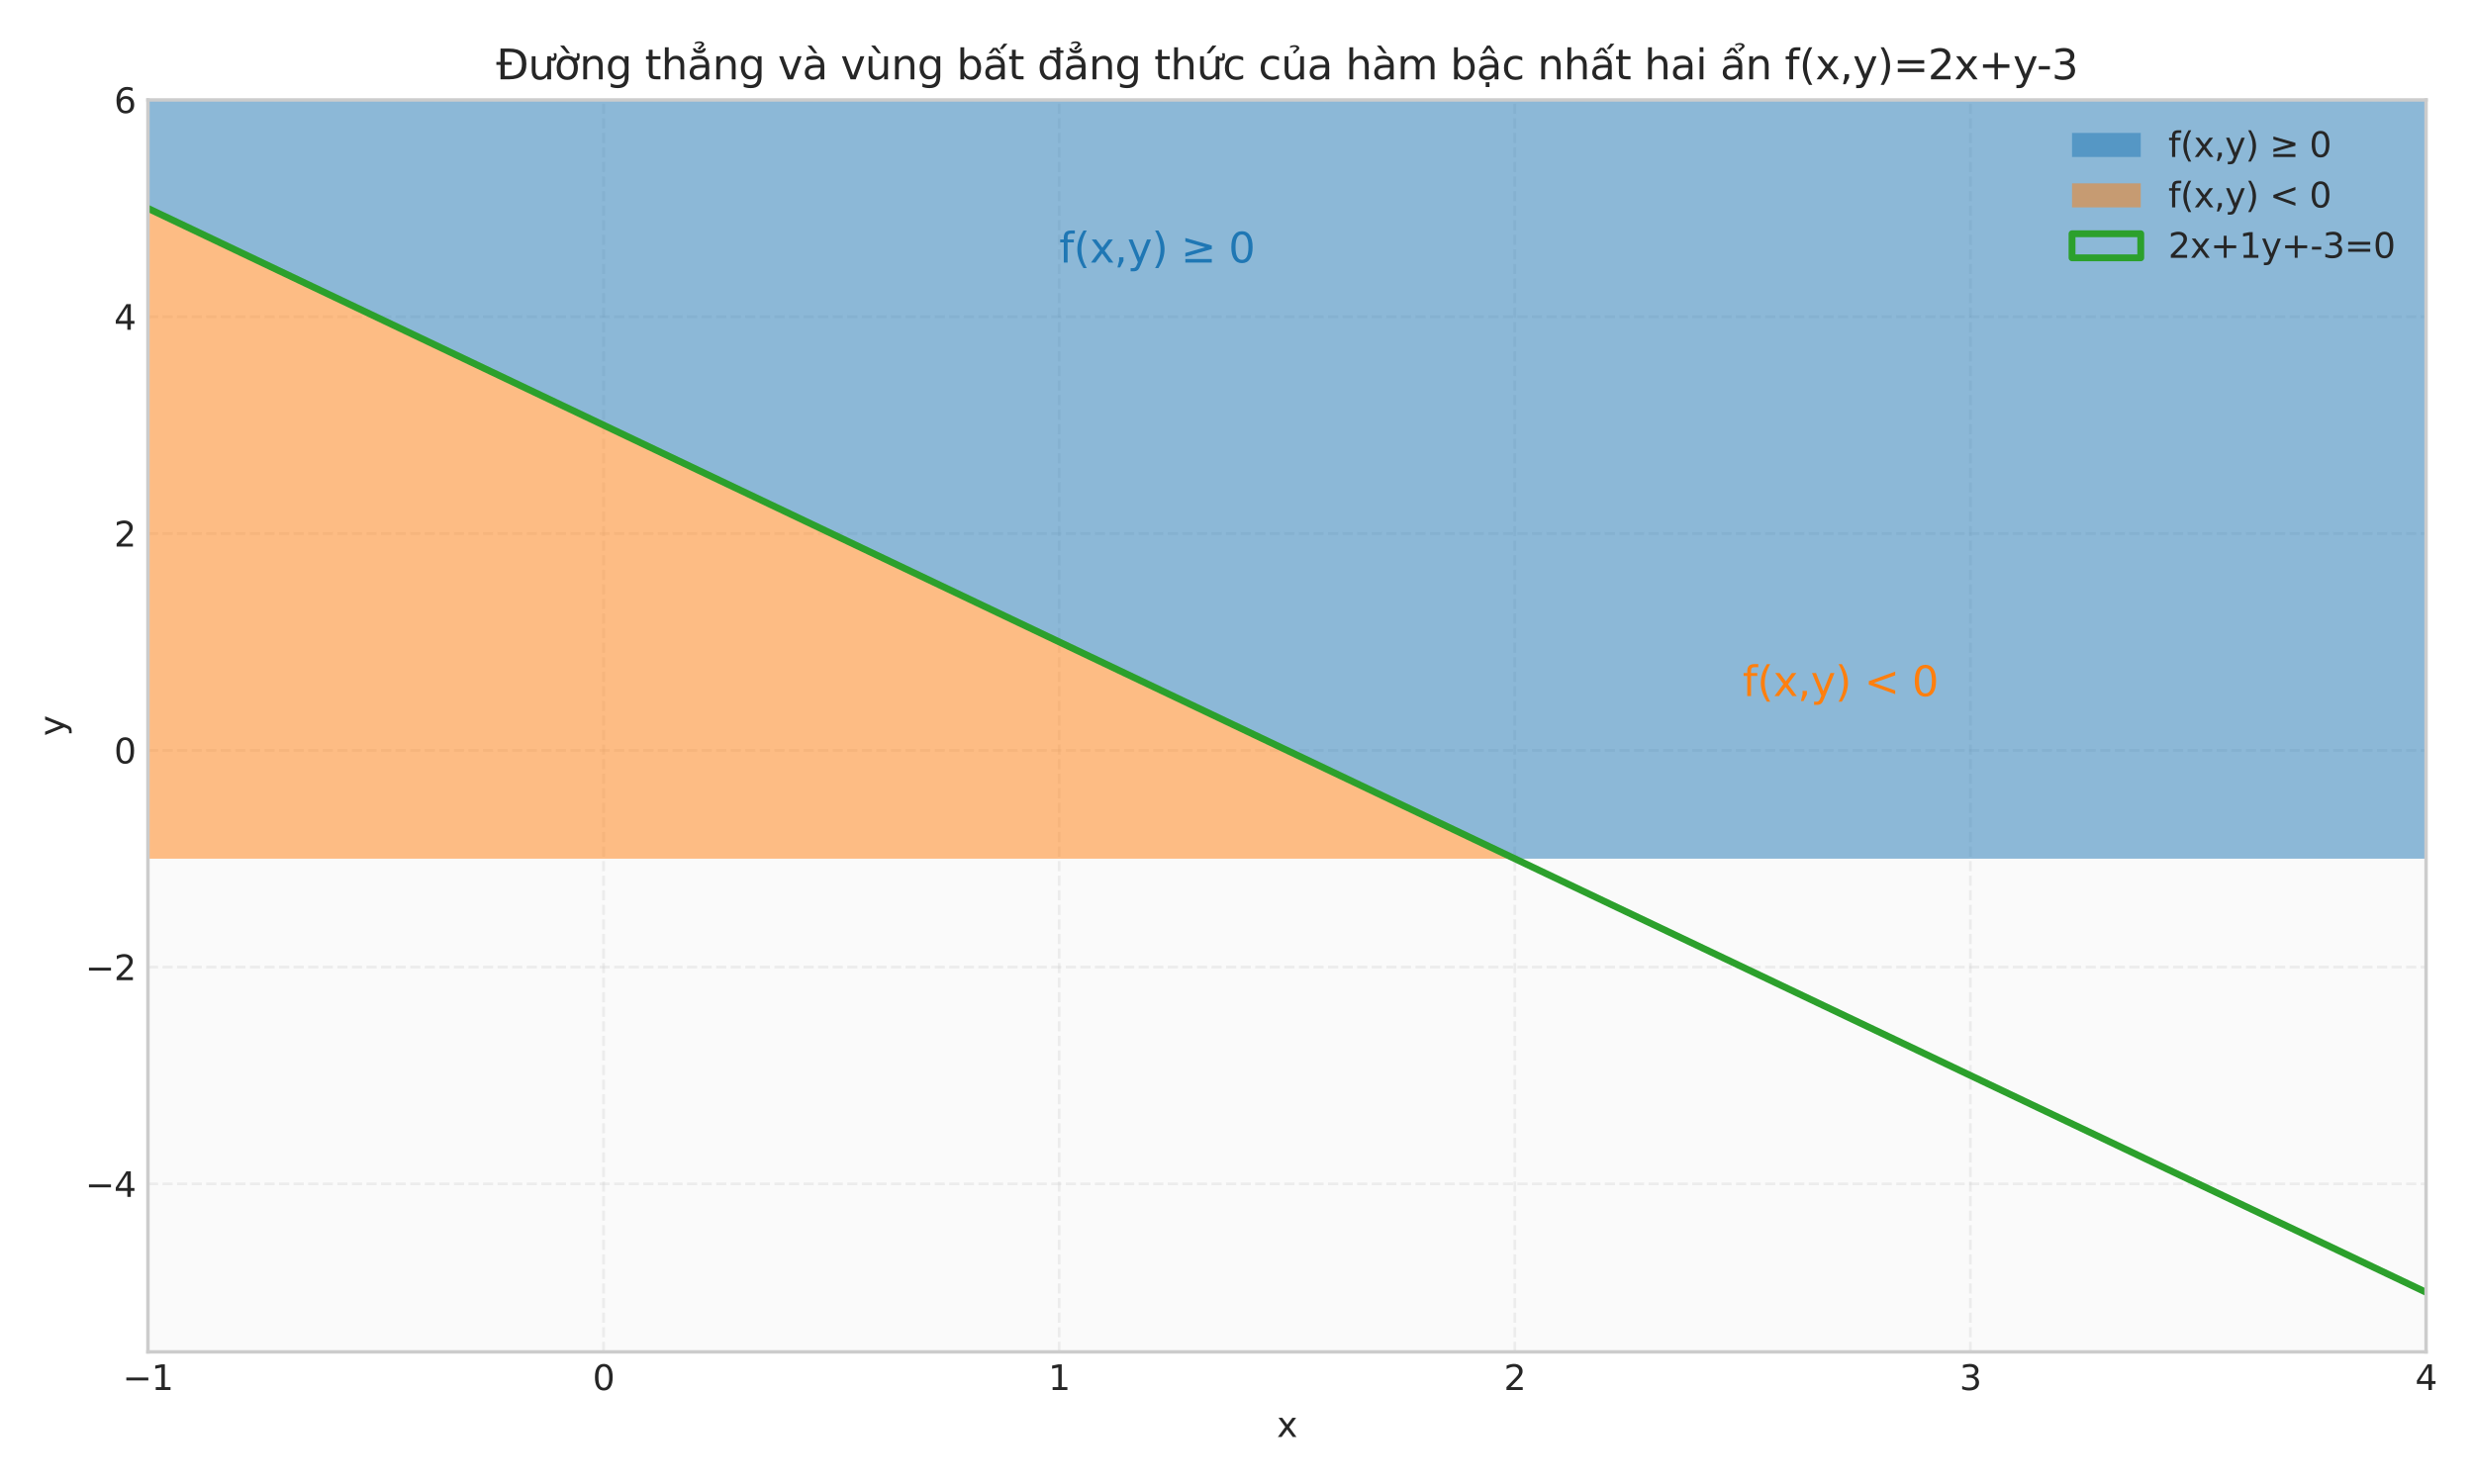 <?xml version="1.0" encoding="utf-8" standalone="no"?>
<!DOCTYPE svg PUBLIC "-//W3C//DTD SVG 1.1//EN"
  "http://www.w3.org/Graphics/SVG/1.1/DTD/svg11.dtd">
<svg xmlns:xlink="http://www.w3.org/1999/xlink" width="720pt" height="432pt" viewBox="0 0 720 432" xmlns="http://www.w3.org/2000/svg" version="1.1">
 <defs>
  <style type="text/css">*{stroke-linejoin: round; stroke-linecap: butt}</style>
 </defs>
 <g id="figure_1">
  <g id="patch_1">
   <path d="M 0 432 
L 720 432 
L 720 0 
L 0 0 
z
" style="fill: #ffffff"/>
  </g>
  <g id="axes_1">
   <g id="patch_2">
    <path d="M 43.05 393.54 
L 706.05 393.54 
L 706.05 29.096 
L 43.05 29.096 
z
" style="fill: #fafafa"/>
   </g>
   <g id="matplotlib.axis_1">
    <g id="xtick_1">
     <g id="line2d_1">
      <path d="M 43.05 393.54 
L 43.05 29.096 
" clip-path="url(#p573d8935c7)" style="fill: none; stroke-dasharray: 2.96,1.28; stroke-dashoffset: 0; stroke: #cccccc; stroke-opacity: 0.3; stroke-width: 0.8"/>
     </g>
     <g id="line2d_2"/>
     <g id="text_1">
      <!-- −1 -->
      <g style="fill: #262626" transform="translate(35.679 404.638) scale(0.1 -0.1)">
       <defs>
        <path id="DejaVuSans-2212" d="M 678 2272 
L 4684 2272 
L 4684 1741 
L 678 1741 
L 678 2272 
z
" transform="scale(0.016)"/>
        <path id="DejaVuSans-31" d="M 794 531 
L 1825 531 
L 1825 4091 
L 703 3866 
L 703 4441 
L 1819 4666 
L 2450 4666 
L 2450 531 
L 3481 531 
L 3481 0 
L 794 0 
L 794 531 
z
" transform="scale(0.016)"/>
       </defs>
       <use xlink:href="#DejaVuSans-2212"/>
       <use xlink:href="#DejaVuSans-31" transform="translate(83.789 0)"/>
      </g>
     </g>
    </g>
    <g id="xtick_2">
     <g id="line2d_3">
      <path d="M 175.65 393.54 
L 175.65 29.096 
" clip-path="url(#p573d8935c7)" style="fill: none; stroke-dasharray: 2.96,1.28; stroke-dashoffset: 0; stroke: #cccccc; stroke-opacity: 0.3; stroke-width: 0.8"/>
     </g>
     <g id="line2d_4"/>
     <g id="text_2">
      <!-- 0 -->
      <g style="fill: #262626" transform="translate(172.469 404.638) scale(0.1 -0.1)">
       <defs>
        <path id="DejaVuSans-30" d="M 2034 4250 
Q 1547 4250 1301 3770 
Q 1056 3291 1056 2328 
Q 1056 1369 1301 889 
Q 1547 409 2034 409 
Q 2525 409 2770 889 
Q 3016 1369 3016 2328 
Q 3016 3291 2770 3770 
Q 2525 4250 2034 4250 
z
M 2034 4750 
Q 2819 4750 3233 4129 
Q 3647 3509 3647 2328 
Q 3647 1150 3233 529 
Q 2819 -91 2034 -91 
Q 1250 -91 836 529 
Q 422 1150 422 2328 
Q 422 3509 836 4129 
Q 1250 4750 2034 4750 
z
" transform="scale(0.016)"/>
       </defs>
       <use xlink:href="#DejaVuSans-30"/>
      </g>
     </g>
    </g>
    <g id="xtick_3">
     <g id="line2d_5">
      <path d="M 308.25 393.54 
L 308.25 29.096 
" clip-path="url(#p573d8935c7)" style="fill: none; stroke-dasharray: 2.96,1.28; stroke-dashoffset: 0; stroke: #cccccc; stroke-opacity: 0.3; stroke-width: 0.8"/>
     </g>
     <g id="line2d_6"/>
     <g id="text_3">
      <!-- 1 -->
      <g style="fill: #262626" transform="translate(305.069 404.638) scale(0.1 -0.1)">
       <use xlink:href="#DejaVuSans-31"/>
      </g>
     </g>
    </g>
    <g id="xtick_4">
     <g id="line2d_7">
      <path d="M 440.85 393.54 
L 440.85 29.096 
" clip-path="url(#p573d8935c7)" style="fill: none; stroke-dasharray: 2.96,1.28; stroke-dashoffset: 0; stroke: #cccccc; stroke-opacity: 0.3; stroke-width: 0.8"/>
     </g>
     <g id="line2d_8"/>
     <g id="text_4">
      <!-- 2 -->
      <g style="fill: #262626" transform="translate(437.669 404.638) scale(0.1 -0.1)">
       <defs>
        <path id="DejaVuSans-32" d="M 1228 531 
L 3431 531 
L 3431 0 
L 469 0 
L 469 531 
Q 828 903 1448 1529 
Q 2069 2156 2228 2338 
Q 2531 2678 2651 2914 
Q 2772 3150 2772 3378 
Q 2772 3750 2511 3984 
Q 2250 4219 1831 4219 
Q 1534 4219 1204 4116 
Q 875 4013 500 3803 
L 500 4441 
Q 881 4594 1212 4672 
Q 1544 4750 1819 4750 
Q 2544 4750 2975 4387 
Q 3406 4025 3406 3419 
Q 3406 3131 3298 2873 
Q 3191 2616 2906 2266 
Q 2828 2175 2409 1742 
Q 1991 1309 1228 531 
z
" transform="scale(0.016)"/>
       </defs>
       <use xlink:href="#DejaVuSans-32"/>
      </g>
     </g>
    </g>
    <g id="xtick_5">
     <g id="line2d_9">
      <path d="M 573.45 393.54 
L 573.45 29.096 
" clip-path="url(#p573d8935c7)" style="fill: none; stroke-dasharray: 2.96,1.28; stroke-dashoffset: 0; stroke: #cccccc; stroke-opacity: 0.3; stroke-width: 0.8"/>
     </g>
     <g id="line2d_10"/>
     <g id="text_5">
      <!-- 3 -->
      <g style="fill: #262626" transform="translate(570.269 404.638) scale(0.1 -0.1)">
       <defs>
        <path id="DejaVuSans-33" d="M 2597 2516 
Q 3050 2419 3304 2112 
Q 3559 1806 3559 1356 
Q 3559 666 3084 287 
Q 2609 -91 1734 -91 
Q 1441 -91 1130 -33 
Q 819 25 488 141 
L 488 750 
Q 750 597 1062 519 
Q 1375 441 1716 441 
Q 2309 441 2620 675 
Q 2931 909 2931 1356 
Q 2931 1769 2642 2001 
Q 2353 2234 1838 2234 
L 1294 2234 
L 1294 2753 
L 1863 2753 
Q 2328 2753 2575 2939 
Q 2822 3125 2822 3475 
Q 2822 3834 2567 4026 
Q 2313 4219 1838 4219 
Q 1578 4219 1281 4162 
Q 984 4106 628 3988 
L 628 4550 
Q 988 4650 1302 4700 
Q 1616 4750 1894 4750 
Q 2613 4750 3031 4423 
Q 3450 4097 3450 3541 
Q 3450 3153 3228 2886 
Q 3006 2619 2597 2516 
z
" transform="scale(0.016)"/>
       </defs>
       <use xlink:href="#DejaVuSans-33"/>
      </g>
     </g>
    </g>
    <g id="xtick_6">
     <g id="line2d_11">
      <path d="M 706.05 393.54 
L 706.05 29.096 
" clip-path="url(#p573d8935c7)" style="fill: none; stroke-dasharray: 2.96,1.28; stroke-dashoffset: 0; stroke: #cccccc; stroke-opacity: 0.3; stroke-width: 0.8"/>
     </g>
     <g id="line2d_12"/>
     <g id="text_6">
      <!-- 4 -->
      <g style="fill: #262626" transform="translate(702.869 404.638) scale(0.1 -0.1)">
       <defs>
        <path id="DejaVuSans-34" d="M 2419 4116 
L 825 1625 
L 2419 1625 
L 2419 4116 
z
M 2253 4666 
L 3047 4666 
L 3047 1625 
L 3713 1625 
L 3713 1100 
L 3047 1100 
L 3047 0 
L 2419 0 
L 2419 1100 
L 313 1100 
L 313 1709 
L 2253 4666 
z
" transform="scale(0.016)"/>
       </defs>
       <use xlink:href="#DejaVuSans-34"/>
      </g>
     </g>
    </g>
    <g id="text_7">
     <!-- x -->
     <g style="fill: #262626" transform="translate(371.591 418.317) scale(0.1 -0.1)">
      <defs>
       <path id="DejaVuSans-78" d="M 3513 3500 
L 2247 1797 
L 3578 0 
L 2900 0 
L 1881 1375 
L 863 0 
L 184 0 
L 1544 1831 
L 300 3500 
L 978 3500 
L 1906 2253 
L 2834 3500 
L 3513 3500 
z
" transform="scale(0.016)"/>
      </defs>
      <use xlink:href="#DejaVuSans-78"/>
     </g>
    </g>
   </g>
   <g id="matplotlib.axis_2">
    <g id="ytick_1">
     <g id="line2d_13">
      <path d="M 43.05 344.632 
L 706.05 344.632 
" clip-path="url(#p573d8935c7)" style="fill: none; stroke-dasharray: 2.96,1.28; stroke-dashoffset: 0; stroke: #cccccc; stroke-opacity: 0.3; stroke-width: 0.8"/>
     </g>
     <g id="line2d_14"/>
     <g id="text_8">
      <!-- −4 -->
      <g style="fill: #262626" transform="translate(24.808 348.431) scale(0.1 -0.1)">
       <use xlink:href="#DejaVuSans-2212"/>
       <use xlink:href="#DejaVuSans-34" transform="translate(83.789 0)"/>
      </g>
     </g>
    </g>
    <g id="ytick_2">
     <g id="line2d_15">
      <path d="M 43.05 281.525 
L 706.05 281.525 
" clip-path="url(#p573d8935c7)" style="fill: none; stroke-dasharray: 2.96,1.28; stroke-dashoffset: 0; stroke: #cccccc; stroke-opacity: 0.3; stroke-width: 0.8"/>
     </g>
     <g id="line2d_16"/>
     <g id="text_9">
      <!-- −2 -->
      <g style="fill: #262626" transform="translate(24.808 285.324) scale(0.1 -0.1)">
       <use xlink:href="#DejaVuSans-2212"/>
       <use xlink:href="#DejaVuSans-32" transform="translate(83.789 0)"/>
      </g>
     </g>
    </g>
    <g id="ytick_3">
     <g id="line2d_17">
      <path d="M 43.05 218.418 
L 706.05 218.418 
" clip-path="url(#p573d8935c7)" style="fill: none; stroke-dasharray: 2.96,1.28; stroke-dashoffset: 0; stroke: #cccccc; stroke-opacity: 0.3; stroke-width: 0.8"/>
     </g>
     <g id="line2d_18"/>
     <g id="text_10">
      <!-- 0 -->
      <g style="fill: #262626" transform="translate(33.188 222.217) scale(0.1 -0.1)">
       <use xlink:href="#DejaVuSans-30"/>
      </g>
     </g>
    </g>
    <g id="ytick_4">
     <g id="line2d_19">
      <path d="M 43.05 155.311 
L 706.05 155.311 
" clip-path="url(#p573d8935c7)" style="fill: none; stroke-dasharray: 2.96,1.28; stroke-dashoffset: 0; stroke: #cccccc; stroke-opacity: 0.3; stroke-width: 0.8"/>
     </g>
     <g id="line2d_20"/>
     <g id="text_11">
      <!-- 2 -->
      <g style="fill: #262626" transform="translate(33.188 159.11) scale(0.1 -0.1)">
       <use xlink:href="#DejaVuSans-32"/>
      </g>
     </g>
    </g>
    <g id="ytick_5">
     <g id="line2d_21">
      <path d="M 43.05 92.203 
L 706.05 92.203 
" clip-path="url(#p573d8935c7)" style="fill: none; stroke-dasharray: 2.96,1.28; stroke-dashoffset: 0; stroke: #cccccc; stroke-opacity: 0.3; stroke-width: 0.8"/>
     </g>
     <g id="line2d_22"/>
     <g id="text_12">
      <!-- 4 -->
      <g style="fill: #262626" transform="translate(33.188 96.003) scale(0.1 -0.1)">
       <use xlink:href="#DejaVuSans-34"/>
      </g>
     </g>
    </g>
    <g id="ytick_6">
     <g id="line2d_23">
      <path d="M 43.05 29.096 
L 706.05 29.096 
" clip-path="url(#p573d8935c7)" style="fill: none; stroke-dasharray: 2.96,1.28; stroke-dashoffset: 0; stroke: #cccccc; stroke-opacity: 0.3; stroke-width: 0.8"/>
     </g>
     <g id="line2d_24"/>
     <g id="text_13">
      <!-- 6 -->
      <g style="fill: #262626" transform="translate(33.188 32.895) scale(0.1 -0.1)">
       <defs>
        <path id="DejaVuSans-36" d="M 2113 2584 
Q 1688 2584 1439 2293 
Q 1191 2003 1191 1497 
Q 1191 994 1439 701 
Q 1688 409 2113 409 
Q 2538 409 2786 701 
Q 3034 994 3034 1497 
Q 3034 2003 2786 2293 
Q 2538 2584 2113 2584 
z
M 3366 4563 
L 3366 3988 
Q 3128 4100 2886 4159 
Q 2644 4219 2406 4219 
Q 1781 4219 1451 3797 
Q 1122 3375 1075 2522 
Q 1259 2794 1537 2939 
Q 1816 3084 2150 3084 
Q 2853 3084 3261 2657 
Q 3669 2231 3669 1497 
Q 3669 778 3244 343 
Q 2819 -91 2113 -91 
Q 1303 -91 875 529 
Q 447 1150 447 2328 
Q 447 3434 972 4092 
Q 1497 4750 2381 4750 
Q 2619 4750 2861 4703 
Q 3103 4656 3366 4563 
z
" transform="scale(0.016)"/>
       </defs>
       <use xlink:href="#DejaVuSans-36"/>
      </g>
     </g>
    </g>
    <g id="text_14">
     <!-- y -->
     <g style="fill: #262626" transform="translate(18.728 214.278) rotate(-90) scale(0.1 -0.1)">
      <defs>
       <path id="DejaVuSans-79" d="M 2059 -325 
Q 1816 -950 1584 -1140 
Q 1353 -1331 966 -1331 
L 506 -1331 
L 506 -850 
L 844 -850 
Q 1081 -850 1212 -737 
Q 1344 -625 1503 -206 
L 1606 56 
L 191 3500 
L 800 3500 
L 1894 763 
L 2988 3500 
L 3597 3500 
L 2059 -325 
z
" transform="scale(0.016)"/>
      </defs>
      <use xlink:href="#DejaVuSans-79"/>
     </g>
    </g>
   </g>
   <g id="QuadContourSet_1">
    <path d="M 44.712 249.971 
L 46.373 249.971 
L 48.035 249.971 
L 49.697 249.971 
L 51.358 249.971 
L 53.02 249.971 
L 54.682 249.971 
L 56.343 249.971 
L 58.005 249.971 
L 59.667 249.971 
L 61.328 249.971 
L 62.99 249.971 
L 64.652 249.971 
L 66.313 249.971 
L 67.975 249.971 
L 69.636 249.971 
L 71.298 249.971 
L 72.96 249.971 
L 74.621 249.971 
L 76.283 249.971 
L 77.945 249.971 
L 79.606 249.971 
L 81.268 249.971 
L 82.93 249.971 
L 84.591 249.971 
L 86.253 249.971 
L 87.915 249.971 
L 89.576 249.971 
L 91.238 249.971 
L 92.9 249.971 
L 94.561 249.971 
L 96.223 249.971 
L 97.885 249.971 
L 99.546 249.971 
L 101.208 249.971 
L 102.87 249.971 
L 104.531 249.971 
L 106.193 249.971 
L 107.855 249.971 
L 109.516 249.971 
L 111.178 249.971 
L 112.839 249.971 
L 114.501 249.971 
L 116.163 249.971 
L 117.824 249.971 
L 119.486 249.971 
L 121.148 249.971 
L 122.809 249.971 
L 124.471 249.971 
L 126.133 249.971 
L 127.794 249.971 
L 129.456 249.971 
L 131.118 249.971 
L 132.779 249.971 
L 134.441 249.971 
L 136.103 249.971 
L 137.764 249.971 
L 139.426 249.971 
L 141.088 249.971 
L 142.749 249.971 
L 144.411 249.971 
L 146.073 249.971 
L 147.734 249.971 
L 149.396 249.971 
L 151.058 249.971 
L 152.719 249.971 
L 154.381 249.971 
L 156.042 249.971 
L 157.704 249.971 
L 159.366 249.971 
L 161.027 249.971 
L 162.689 249.971 
L 164.351 249.971 
L 166.012 249.971 
L 167.674 249.971 
L 169.336 249.971 
L 170.997 249.971 
L 172.659 249.971 
L 174.321 249.971 
L 175.982 249.971 
L 177.644 249.971 
L 179.306 249.971 
L 180.967 249.971 
L 182.629 249.971 
L 184.291 249.971 
L 185.952 249.971 
L 187.614 249.971 
L 189.276 249.971 
L 190.937 249.971 
L 192.599 249.971 
L 194.261 249.971 
L 195.922 249.971 
L 197.584 249.971 
L 199.245 249.971 
L 200.907 249.971 
L 202.569 249.971 
L 204.23 249.971 
L 205.892 249.971 
L 207.554 249.971 
L 209.215 249.971 
L 210.877 249.971 
L 212.539 249.971 
L 214.2 249.971 
L 215.862 249.971 
L 217.524 249.971 
L 219.185 249.971 
L 220.847 249.971 
L 222.509 249.971 
L 224.17 249.971 
L 225.832 249.971 
L 227.494 249.971 
L 229.155 249.971 
L 230.817 249.971 
L 232.479 249.971 
L 234.14 249.971 
L 235.802 249.971 
L 237.464 249.971 
L 239.125 249.971 
L 240.787 249.971 
L 242.448 249.971 
L 244.11 249.971 
L 245.772 249.971 
L 247.433 249.971 
L 249.095 249.971 
L 250.757 249.971 
L 252.418 249.971 
L 254.08 249.971 
L 255.742 249.971 
L 257.403 249.971 
L 259.065 249.971 
L 260.727 249.971 
L 262.388 249.971 
L 264.05 249.971 
L 265.712 249.971 
L 267.373 249.971 
L 269.035 249.971 
L 270.697 249.971 
L 272.358 249.971 
L 274.02 249.971 
L 275.682 249.971 
L 277.343 249.971 
L 279.005 249.971 
L 280.667 249.971 
L 282.328 249.971 
L 283.99 249.971 
L 285.652 249.971 
L 287.313 249.971 
L 288.975 249.971 
L 290.636 249.971 
L 292.298 249.971 
L 293.96 249.971 
L 295.621 249.971 
L 297.283 249.971 
L 298.945 249.971 
L 300.606 249.971 
L 302.268 249.971 
L 303.93 249.971 
L 305.591 249.971 
L 307.253 249.971 
L 308.915 249.971 
L 310.576 249.971 
L 312.238 249.971 
L 313.9 249.971 
L 315.561 249.971 
L 317.223 249.971 
L 318.885 249.971 
L 320.546 249.971 
L 322.208 249.971 
L 323.87 249.971 
L 325.531 249.971 
L 327.193 249.971 
L 328.855 249.971 
L 330.516 249.971 
L 332.178 249.971 
L 333.839 249.971 
L 335.501 249.971 
L 337.163 249.971 
L 338.824 249.971 
L 340.486 249.971 
L 342.148 249.971 
L 343.809 249.971 
L 345.471 249.971 
L 347.133 249.971 
L 348.794 249.971 
L 350.456 249.971 
L 352.118 249.971 
L 353.779 249.971 
L 355.441 249.971 
L 357.103 249.971 
L 358.764 249.971 
L 360.426 249.971 
L 362.088 249.971 
L 363.749 249.971 
L 365.411 249.971 
L 367.073 249.971 
L 368.734 249.971 
L 370.396 249.971 
L 372.058 249.971 
L 373.719 249.971 
L 375.381 249.971 
L 377.042 249.971 
L 378.704 249.971 
L 380.366 249.971 
L 382.027 249.971 
L 383.689 249.971 
L 385.351 249.971 
L 387.012 249.971 
L 388.674 249.971 
L 390.336 249.971 
L 391.997 249.971 
L 393.659 249.971 
L 395.321 249.971 
L 396.982 249.971 
L 398.644 249.971 
L 400.306 249.971 
L 401.967 249.971 
L 403.629 249.971 
L 405.291 249.971 
L 406.952 249.971 
L 408.614 249.971 
L 410.276 249.971 
L 411.937 249.971 
L 413.599 249.971 
L 415.261 249.971 
L 416.922 249.971 
L 418.584 249.971 
L 420.245 249.971 
L 421.907 249.971 
L 423.569 249.971 
L 425.23 249.971 
L 426.892 249.971 
L 428.554 249.971 
L 430.215 249.971 
L 431.877 249.971 
L 433.539 249.971 
L 435.2 249.971 
L 436.862 249.971 
L 438.524 249.971 
L 440.185 249.971 
L 440.85 249.971 
L 440.185 249.655 
L 439.687 249.418 
L 438.524 248.864 
L 438.524 248.864 
L 437.361 248.311 
L 436.862 248.073 
L 436.197 247.757 
L 435.2 247.282 
L 435.034 247.203 
L 433.871 246.65 
L 433.539 246.492 
L 432.708 246.096 
L 431.877 245.701 
L 431.545 245.543 
L 430.382 244.989 
L 430.215 244.91 
L 429.218 244.436 
L 428.554 244.119 
L 428.055 243.882 
L 426.892 243.328 
L 426.892 243.328 
L 425.729 242.775 
L 425.23 242.538 
L 424.566 242.221 
L 423.569 241.747 
L 423.403 241.668 
L 422.239 241.114 
L 421.907 240.956 
L 421.076 240.561 
L 420.245 240.165 
L 419.913 240.007 
L 418.75 239.453 
L 418.584 239.374 
L 417.587 238.9 
L 416.922 238.583 
L 416.424 238.346 
L 415.261 237.793 
L 415.261 237.793 
L 414.097 237.239 
L 413.599 237.002 
L 412.934 236.686 
L 411.937 236.211 
L 411.771 236.132 
L 410.608 235.578 
L 410.276 235.42 
L 409.445 235.025 
L 408.614 234.629 
L 408.282 234.471 
L 407.118 233.918 
L 406.952 233.839 
L 405.955 233.364 
L 405.291 233.048 
L 404.792 232.811 
L 403.629 232.257 
L 403.629 232.257 
L 402.466 231.703 
L 401.967 231.466 
L 401.303 231.15 
L 400.306 230.675 
L 400.139 230.596 
L 398.976 230.043 
L 398.644 229.885 
L 397.813 229.489 
L 396.982 229.094 
L 396.65 228.936 
L 395.487 228.382 
L 395.321 228.303 
L 394.324 227.828 
L 393.659 227.512 
L 393.161 227.275 
L 391.997 226.721 
L 391.997 226.721 
L 390.834 226.168 
L 390.336 225.93 
L 389.671 225.614 
L 388.674 225.14 
L 388.508 225.061 
L 387.345 224.507 
L 387.012 224.349 
L 386.182 223.953 
L 385.351 223.558 
L 385.018 223.4 
L 383.855 222.846 
L 383.689 222.767 
L 382.692 222.293 
L 382.027 221.976 
L 381.529 221.739 
L 380.366 221.186 
L 380.366 221.186 
L 379.203 220.632 
L 378.704 220.395 
L 378.039 220.078 
L 377.042 219.604 
L 376.876 219.525 
L 375.713 218.971 
L 375.381 218.813 
L 374.55 218.418 
L 373.719 218.022 
L 373.387 217.864 
L 372.224 217.311 
L 372.058 217.231 
L 371.061 216.757 
L 370.396 216.441 
L 369.897 216.203 
L 368.734 215.65 
L 368.734 215.65 
L 367.571 215.096 
L 367.073 214.859 
L 366.408 214.543 
L 365.411 214.068 
L 365.245 213.989 
L 364.082 213.436 
L 363.749 213.277 
L 362.918 212.882 
L 362.088 212.487 
L 361.755 212.328 
L 360.592 211.775 
L 360.426 211.696 
L 359.429 211.221 
L 358.764 210.905 
L 358.266 210.668 
L 357.103 210.114 
L 357.103 210.114 
L 355.939 209.561 
L 355.441 209.323 
L 354.776 209.007 
L 353.779 208.532 
L 353.613 208.453 
L 352.45 207.9 
L 352.118 207.742 
L 351.287 207.346 
L 350.456 206.951 
L 350.124 206.793 
L 348.961 206.239 
L 348.794 206.16 
L 347.797 205.686 
L 347.133 205.369 
L 346.634 205.132 
L 345.471 204.578 
L 345.471 204.578 
L 344.308 204.025 
L 343.809 203.788 
L 343.145 203.471 
L 342.148 202.997 
L 341.982 202.918 
L 340.818 202.364 
L 340.486 202.206 
L 339.655 201.811 
L 338.824 201.415 
L 338.492 201.257 
L 337.329 200.703 
L 337.163 200.624 
L 336.166 200.15 
L 335.501 199.833 
L 335.003 199.596 
L 333.839 199.043 
L 333.839 199.043 
L 332.676 198.489 
L 332.178 198.252 
L 331.513 197.936 
L 330.516 197.461 
L 330.35 197.382 
L 329.187 196.828 
L 328.855 196.67 
L 328.024 196.275 
L 327.193 195.879 
L 326.861 195.721 
L 325.697 195.168 
L 325.531 195.089 
L 324.534 194.614 
L 323.87 194.298 
L 323.371 194.061 
L 322.208 193.507 
L 322.208 193.507 
L 321.045 192.953 
L 320.546 192.716 
L 319.882 192.4 
L 318.885 191.925 
L 318.718 191.846 
L 317.555 191.293 
L 317.223 191.135 
L 316.392 190.739 
L 315.561 190.344 
L 315.229 190.186 
L 314.066 189.632 
L 313.9 189.553 
L 312.903 189.078 
L 312.238 188.762 
L 311.739 188.525 
L 310.576 187.971 
L 310.576 187.971 
L 309.413 187.418 
L 308.915 187.18 
L 308.25 186.864 
L 307.253 186.39 
L 307.087 186.311 
L 305.924 185.757 
L 305.591 185.599 
L 304.761 185.203 
L 303.93 184.808 
L 303.597 184.65 
L 302.434 184.096 
L 302.268 184.017 
L 301.271 183.543 
L 300.606 183.226 
L 300.108 182.989 
L 298.945 182.436 
L 298.945 182.436 
L 297.782 181.882 
L 297.283 181.645 
L 296.618 181.328 
L 295.621 180.854 
L 295.455 180.775 
L 294.292 180.221 
L 293.96 180.063 
L 293.129 179.668 
L 292.298 179.272 
L 291.966 179.114 
L 290.803 178.561 
L 290.636 178.481 
L 289.639 178.007 
L 288.975 177.691 
L 288.476 177.453 
L 287.313 176.9 
L 287.313 176.9 
L 286.15 176.346 
L 285.652 176.109 
L 284.987 175.793 
L 283.99 175.318 
L 283.824 175.239 
L 282.661 174.686 
L 282.328 174.527 
L 281.497 174.132 
L 280.667 173.737 
L 280.334 173.578 
L 279.171 173.025 
L 279.005 172.946 
L 278.008 172.471 
L 277.343 172.155 
L 276.845 171.918 
L 275.682 171.364 
L 275.682 171.364 
L 274.518 170.811 
L 274.02 170.573 
L 273.355 170.257 
L 272.358 169.782 
L 272.192 169.703 
L 271.029 169.15 
L 270.697 168.992 
L 269.866 168.596 
L 269.035 168.201 
L 268.703 168.043 
L 267.539 167.489 
L 267.373 167.41 
L 266.376 166.936 
L 265.712 166.619 
L 265.213 166.382 
L 264.05 165.828 
L 264.05 165.828 
L 262.887 165.275 
L 262.388 165.038 
L 261.724 164.721 
L 260.727 164.247 
L 260.561 164.168 
L 259.397 163.614 
L 259.065 163.456 
L 258.234 163.061 
L 257.403 162.665 
L 257.071 162.507 
L 255.908 161.953 
L 255.742 161.874 
L 254.745 161.4 
L 254.08 161.083 
L 253.582 160.846 
L 252.418 160.293 
L 252.418 160.293 
L 251.255 159.739 
L 250.757 159.502 
L 250.092 159.186 
L 249.095 158.711 
L 248.929 158.632 
L 247.766 158.078 
L 247.433 157.92 
L 246.603 157.525 
L 245.772 157.129 
L 245.439 156.971 
L 244.276 156.418 
L 244.11 156.339 
L 243.113 155.864 
L 242.448 155.548 
L 241.95 155.311 
L 240.787 154.757 
L 240.787 154.757 
L 239.624 154.203 
L 239.125 153.966 
L 238.461 153.65 
L 237.464 153.175 
L 237.297 153.096 
L 236.134 152.543 
L 235.802 152.385 
L 234.971 151.989 
L 234.14 151.594 
L 233.808 151.436 
L 232.645 150.882 
L 232.479 150.803 
L 231.482 150.328 
L 230.817 150.012 
L 230.318 149.775 
L 229.155 149.221 
L 229.155 149.221 
L 227.992 148.668 
L 227.494 148.43 
L 226.829 148.114 
L 225.832 147.64 
L 225.666 147.561 
L 224.503 147.007 
L 224.17 146.849 
L 223.339 146.453 
L 222.509 146.058 
L 222.176 145.9 
L 221.013 145.346 
L 220.847 145.267 
L 219.85 144.793 
L 219.185 144.476 
L 218.687 144.239 
L 217.524 143.686 
L 217.524 143.686 
L 216.361 143.132 
L 215.862 142.895 
L 215.197 142.578 
L 214.2 142.104 
L 214.034 142.025 
L 212.871 141.471 
L 212.539 141.313 
L 211.708 140.918 
L 210.877 140.522 
L 210.545 140.364 
L 209.382 139.811 
L 209.215 139.731 
L 208.218 139.257 
L 207.554 138.941 
L 207.055 138.703 
L 205.892 138.15 
L 205.892 138.15 
L 204.729 137.596 
L 204.23 137.359 
L 203.566 137.043 
L 202.569 136.568 
L 202.403 136.489 
L 201.239 135.936 
L 200.907 135.777 
L 200.076 135.382 
L 199.245 134.987 
L 198.913 134.828 
L 197.75 134.275 
L 197.584 134.196 
L 196.587 133.721 
L 195.922 133.405 
L 195.424 133.168 
L 194.261 132.614 
L 194.261 132.614 
L 193.097 132.061 
L 192.599 131.823 
L 191.934 131.507 
L 190.937 131.032 
L 190.771 130.953 
L 189.608 130.4 
L 189.276 130.242 
L 188.445 129.846 
L 187.614 129.451 
L 187.282 129.293 
L 186.118 128.739 
L 185.952 128.66 
L 184.955 128.186 
L 184.291 127.869 
L 183.792 127.632 
L 182.629 127.078 
L 182.629 127.078 
L 181.466 126.525 
L 180.967 126.288 
L 180.303 125.971 
L 179.306 125.497 
L 179.139 125.418 
L 177.976 124.864 
L 177.644 124.706 
L 176.813 124.311 
L 175.982 123.915 
L 175.65 123.757 
L 174.487 123.203 
L 174.321 123.124 
L 173.324 122.65 
L 172.659 122.333 
L 172.161 122.096 
L 170.997 121.543 
L 170.997 121.543 
L 169.834 120.989 
L 169.336 120.752 
L 168.671 120.436 
L 167.674 119.961 
L 167.508 119.882 
L 166.345 119.328 
L 166.012 119.17 
L 165.182 118.775 
L 164.351 118.379 
L 164.018 118.221 
L 162.855 117.668 
L 162.689 117.589 
L 161.692 117.114 
L 161.027 116.798 
L 160.529 116.561 
L 159.366 116.007 
L 159.366 116.007 
L 158.203 115.453 
L 157.704 115.216 
L 157.039 114.9 
L 156.042 114.425 
L 155.876 114.346 
L 154.713 113.793 
L 154.381 113.635 
L 153.55 113.239 
L 152.719 112.844 
L 152.387 112.686 
L 151.224 112.132 
L 151.058 112.053 
L 150.061 111.578 
L 149.396 111.262 
L 148.897 111.025 
L 147.734 110.471 
L 147.734 110.471 
L 146.571 109.918 
L 146.073 109.68 
L 145.408 109.364 
L 144.411 108.89 
L 144.245 108.811 
L 143.082 108.257 
L 142.749 108.099 
L 141.918 107.703 
L 141.088 107.308 
L 140.755 107.15 
L 139.592 106.596 
L 139.426 106.517 
L 138.429 106.043 
L 137.764 105.726 
L 137.266 105.489 
L 136.103 104.936 
L 136.103 104.936 
L 134.939 104.382 
L 134.441 104.145 
L 133.776 103.828 
L 132.779 103.354 
L 132.613 103.275 
L 131.45 102.721 
L 131.118 102.563 
L 130.287 102.168 
L 129.456 101.772 
L 129.124 101.614 
L 127.961 101.061 
L 127.794 100.981 
L 126.797 100.507 
L 126.133 100.191 
L 125.634 99.953 
L 124.471 99.4 
L 124.471 99.4 
L 123.308 98.846 
L 122.809 98.609 
L 122.145 98.293 
L 121.148 97.818 
L 120.982 97.739 
L 119.818 97.186 
L 119.486 97.027 
L 118.655 96.632 
L 117.824 96.237 
L 117.492 96.078 
L 116.329 95.525 
L 116.163 95.446 
L 115.166 94.971 
L 114.501 94.655 
L 114.003 94.418 
L 112.839 93.864 
L 112.839 93.864 
L 111.676 93.311 
L 111.178 93.073 
L 110.513 92.757 
L 109.516 92.282 
L 109.35 92.203 
L 108.187 91.65 
L 107.855 91.492 
L 107.024 91.096 
L 106.193 90.701 
L 105.861 90.543 
L 104.697 89.989 
L 104.531 89.91 
L 103.534 89.436 
L 102.87 89.119 
L 102.371 88.882 
L 101.208 88.328 
L 101.208 88.328 
L 100.045 87.775 
L 99.546 87.538 
L 98.882 87.221 
L 97.885 86.747 
L 97.718 86.668 
L 96.555 86.114 
L 96.223 85.956 
L 95.392 85.561 
L 94.561 85.165 
L 94.229 85.007 
L 93.066 84.453 
L 92.9 84.374 
L 91.903 83.9 
L 91.238 83.583 
L 90.739 83.346 
L 89.576 82.793 
L 89.576 82.793 
L 88.413 82.239 
L 87.915 82.002 
L 87.25 81.686 
L 86.253 81.211 
L 86.087 81.132 
L 84.924 80.578 
L 84.591 80.42 
L 83.761 80.025 
L 82.93 79.629 
L 82.597 79.471 
L 81.434 78.918 
L 81.268 78.839 
L 80.271 78.364 
L 79.606 78.048 
L 79.108 77.811 
L 77.945 77.257 
L 77.945 77.257 
L 76.782 76.703 
L 76.283 76.466 
L 75.618 76.15 
L 74.621 75.675 
L 74.455 75.596 
L 73.292 75.043 
L 72.96 74.885 
L 72.129 74.489 
L 71.298 74.094 
L 70.966 73.936 
L 69.803 73.382 
L 69.636 73.303 
L 68.639 72.828 
L 67.975 72.512 
L 67.476 72.275 
L 66.313 71.721 
L 66.313 71.721 
L 65.15 71.168 
L 64.652 70.93 
L 63.987 70.614 
L 62.99 70.14 
L 62.824 70.061 
L 61.661 69.507 
L 61.328 69.349 
L 60.497 68.953 
L 59.667 68.558 
L 59.334 68.4 
L 58.171 67.846 
L 58.005 67.767 
L 57.008 67.293 
L 56.343 66.976 
L 55.845 66.739 
L 54.682 66.186 
L 54.682 66.186 
L 53.518 65.632 
L 53.02 65.395 
L 52.355 65.078 
L 51.358 64.604 
L 51.192 64.525 
L 50.029 63.971 
L 49.697 63.813 
L 48.866 63.418 
L 48.035 63.022 
L 47.703 62.864 
L 46.539 62.311 
L 46.373 62.231 
L 45.376 61.757 
L 44.712 61.441 
L 44.213 61.203 
L 43.05 60.65 
L 43.05 60.65 
L 43.05 60.65 
L 43.05 61.203 
L 43.05 61.757 
L 43.05 62.311 
L 43.05 62.864 
L 43.05 63.418 
L 43.05 63.971 
L 43.05 64.525 
L 43.05 65.078 
L 43.05 65.632 
L 43.05 66.186 
L 43.05 66.739 
L 43.05 67.293 
L 43.05 67.846 
L 43.05 68.4 
L 43.05 68.953 
L 43.05 69.507 
L 43.05 70.061 
L 43.05 70.614 
L 43.05 71.168 
L 43.05 71.721 
L 43.05 72.275 
L 43.05 72.828 
L 43.05 73.382 
L 43.05 73.936 
L 43.05 74.489 
L 43.05 75.043 
L 43.05 75.596 
L 43.05 76.15 
L 43.05 76.703 
L 43.05 77.257 
L 43.05 77.811 
L 43.05 78.364 
L 43.05 78.918 
L 43.05 79.471 
L 43.05 80.025 
L 43.05 80.578 
L 43.05 81.132 
L 43.05 81.686 
L 43.05 82.239 
L 43.05 82.793 
L 43.05 83.346 
L 43.05 83.9 
L 43.05 84.453 
L 43.05 85.007 
L 43.05 85.561 
L 43.05 86.114 
L 43.05 86.668 
L 43.05 87.221 
L 43.05 87.775 
L 43.05 88.328 
L 43.05 88.882 
L 43.05 89.436 
L 43.05 89.989 
L 43.05 90.543 
L 43.05 91.096 
L 43.05 91.65 
L 43.05 92.203 
L 43.05 92.757 
L 43.05 93.311 
L 43.05 93.864 
L 43.05 94.418 
L 43.05 94.971 
L 43.05 95.525 
L 43.05 96.078 
L 43.05 96.632 
L 43.05 97.186 
L 43.05 97.739 
L 43.05 98.293 
L 43.05 98.846 
L 43.05 99.4 
L 43.05 99.953 
L 43.05 100.507 
L 43.05 101.061 
L 43.05 101.614 
L 43.05 102.168 
L 43.05 102.721 
L 43.05 103.275 
L 43.05 103.828 
L 43.05 104.382 
L 43.05 104.936 
L 43.05 105.489 
L 43.05 106.043 
L 43.05 106.596 
L 43.05 107.15 
L 43.05 107.703 
L 43.05 108.257 
L 43.05 108.811 
L 43.05 109.364 
L 43.05 109.918 
L 43.05 110.471 
L 43.05 111.025 
L 43.05 111.578 
L 43.05 112.132 
L 43.05 112.686 
L 43.05 113.239 
L 43.05 113.793 
L 43.05 114.346 
L 43.05 114.9 
L 43.05 115.453 
L 43.05 116.007 
L 43.05 116.561 
L 43.05 117.114 
L 43.05 117.668 
L 43.05 118.221 
L 43.05 118.775 
L 43.05 119.328 
L 43.05 119.882 
L 43.05 120.436 
L 43.05 120.989 
L 43.05 121.543 
L 43.05 122.096 
L 43.05 122.65 
L 43.05 123.203 
L 43.05 123.757 
L 43.05 124.311 
L 43.05 124.864 
L 43.05 125.418 
L 43.05 125.971 
L 43.05 126.525 
L 43.05 127.078 
L 43.05 127.632 
L 43.05 128.186 
L 43.05 128.739 
L 43.05 129.293 
L 43.05 129.846 
L 43.05 130.4 
L 43.05 130.953 
L 43.05 131.507 
L 43.05 132.061 
L 43.05 132.614 
L 43.05 133.168 
L 43.05 133.721 
L 43.05 134.275 
L 43.05 134.828 
L 43.05 135.382 
L 43.05 135.936 
L 43.05 136.489 
L 43.05 137.043 
L 43.05 137.596 
L 43.05 138.15 
L 43.05 138.703 
L 43.05 139.257 
L 43.05 139.811 
L 43.05 140.364 
L 43.05 140.918 
L 43.05 141.471 
L 43.05 142.025 
L 43.05 142.578 
L 43.05 143.132 
L 43.05 143.686 
L 43.05 144.239 
L 43.05 144.793 
L 43.05 145.346 
L 43.05 145.9 
L 43.05 146.453 
L 43.05 147.007 
L 43.05 147.561 
L 43.05 148.114 
L 43.05 148.668 
L 43.05 149.221 
L 43.05 149.775 
L 43.05 150.328 
L 43.05 150.882 
L 43.05 151.436 
L 43.05 151.989 
L 43.05 152.543 
L 43.05 153.096 
L 43.05 153.65 
L 43.05 154.203 
L 43.05 154.757 
L 43.05 155.311 
L 43.05 155.864 
L 43.05 156.418 
L 43.05 156.971 
L 43.05 157.525 
L 43.05 158.078 
L 43.05 158.632 
L 43.05 159.186 
L 43.05 159.739 
L 43.05 160.293 
L 43.05 160.846 
L 43.05 161.4 
L 43.05 161.953 
L 43.05 162.507 
L 43.05 163.061 
L 43.05 163.614 
L 43.05 164.168 
L 43.05 164.721 
L 43.05 165.275 
L 43.05 165.828 
L 43.05 166.382 
L 43.05 166.936 
L 43.05 167.489 
L 43.05 168.043 
L 43.05 168.596 
L 43.05 169.15 
L 43.05 169.703 
L 43.05 170.257 
L 43.05 170.811 
L 43.05 171.364 
L 43.05 171.918 
L 43.05 172.471 
L 43.05 173.025 
L 43.05 173.578 
L 43.05 174.132 
L 43.05 174.686 
L 43.05 175.239 
L 43.05 175.793 
L 43.05 176.346 
L 43.05 176.9 
L 43.05 177.453 
L 43.05 178.007 
L 43.05 178.561 
L 43.05 179.114 
L 43.05 179.668 
L 43.05 180.221 
L 43.05 180.775 
L 43.05 181.328 
L 43.05 181.882 
L 43.05 182.436 
L 43.05 182.989 
L 43.05 183.543 
L 43.05 184.096 
L 43.05 184.65 
L 43.05 185.203 
L 43.05 185.757 
L 43.05 186.311 
L 43.05 186.864 
L 43.05 187.418 
L 43.05 187.971 
L 43.05 188.525 
L 43.05 189.078 
L 43.05 189.632 
L 43.05 190.186 
L 43.05 190.739 
L 43.05 191.293 
L 43.05 191.846 
L 43.05 192.4 
L 43.05 192.953 
L 43.05 193.507 
L 43.05 194.061 
L 43.05 194.614 
L 43.05 195.168 
L 43.05 195.721 
L 43.05 196.275 
L 43.05 196.828 
L 43.05 197.382 
L 43.05 197.936 
L 43.05 198.489 
L 43.05 199.043 
L 43.05 199.596 
L 43.05 200.15 
L 43.05 200.703 
L 43.05 201.257 
L 43.05 201.811 
L 43.05 202.364 
L 43.05 202.918 
L 43.05 203.471 
L 43.05 204.025 
L 43.05 204.578 
L 43.05 205.132 
L 43.05 205.686 
L 43.05 206.239 
L 43.05 206.793 
L 43.05 207.346 
L 43.05 207.9 
L 43.05 208.453 
L 43.05 209.007 
L 43.05 209.561 
L 43.05 210.114 
L 43.05 210.668 
L 43.05 211.221 
L 43.05 211.775 
L 43.05 212.328 
L 43.05 212.882 
L 43.05 213.436 
L 43.05 213.989 
L 43.05 214.543 
L 43.05 215.096 
L 43.05 215.65 
L 43.05 216.203 
L 43.05 216.757 
L 43.05 217.311 
L 43.05 217.864 
L 43.05 218.418 
L 43.05 218.971 
L 43.05 219.525 
L 43.05 220.078 
L 43.05 220.632 
L 43.05 221.186 
L 43.05 221.739 
L 43.05 222.293 
L 43.05 222.846 
L 43.05 223.4 
L 43.05 223.953 
L 43.05 224.507 
L 43.05 225.061 
L 43.05 225.614 
L 43.05 226.168 
L 43.05 226.721 
L 43.05 227.275 
L 43.05 227.828 
L 43.05 228.382 
L 43.05 228.936 
L 43.05 229.489 
L 43.05 230.043 
L 43.05 230.596 
L 43.05 231.15 
L 43.05 231.703 
L 43.05 232.257 
L 43.05 232.811 
L 43.05 233.364 
L 43.05 233.918 
L 43.05 234.471 
L 43.05 235.025 
L 43.05 235.578 
L 43.05 236.132 
L 43.05 236.686 
L 43.05 237.239 
L 43.05 237.793 
L 43.05 238.346 
L 43.05 238.9 
L 43.05 239.453 
L 43.05 240.007 
L 43.05 240.561 
L 43.05 241.114 
L 43.05 241.668 
L 43.05 242.221 
L 43.05 242.775 
L 43.05 243.328 
L 43.05 243.882 
L 43.05 244.436 
L 43.05 244.989 
L 43.05 245.543 
L 43.05 246.096 
L 43.05 246.65 
L 43.05 247.203 
L 43.05 247.757 
L 43.05 248.311 
L 43.05 248.864 
L 43.05 249.418 
L 43.05 249.971 
z
" clip-path="url(#p573d8935c7)" style="fill: #ff7f0e; fill-opacity: 0.5"/>
    <path d="M 440.185 249.655 
L 440.85 249.971 
L 441.847 249.971 
L 443.509 249.971 
L 445.17 249.971 
L 446.832 249.971 
L 448.494 249.971 
L 450.155 249.971 
L 451.817 249.971 
L 453.479 249.971 
L 455.14 249.971 
L 456.802 249.971 
L 458.464 249.971 
L 460.125 249.971 
L 461.787 249.971 
L 463.448 249.971 
L 465.11 249.971 
L 466.772 249.971 
L 468.433 249.971 
L 470.095 249.971 
L 471.757 249.971 
L 473.418 249.971 
L 475.08 249.971 
L 476.742 249.971 
L 478.403 249.971 
L 480.065 249.971 
L 481.727 249.971 
L 483.388 249.971 
L 485.05 249.971 
L 486.712 249.971 
L 488.373 249.971 
L 490.035 249.971 
L 491.697 249.971 
L 493.358 249.971 
L 495.02 249.971 
L 496.682 249.971 
L 498.343 249.971 
L 500.005 249.971 
L 501.667 249.971 
L 503.328 249.971 
L 504.99 249.971 
L 506.652 249.971 
L 508.313 249.971 
L 509.975 249.971 
L 511.636 249.971 
L 513.298 249.971 
L 514.96 249.971 
L 516.621 249.971 
L 518.283 249.971 
L 519.945 249.971 
L 521.606 249.971 
L 523.268 249.971 
L 524.93 249.971 
L 526.591 249.971 
L 528.253 249.971 
L 529.915 249.971 
L 531.576 249.971 
L 533.238 249.971 
L 534.9 249.971 
L 536.561 249.971 
L 538.223 249.971 
L 539.885 249.971 
L 541.546 249.971 
L 543.208 249.971 
L 544.87 249.971 
L 546.531 249.971 
L 548.193 249.971 
L 549.855 249.971 
L 551.516 249.971 
L 553.178 249.971 
L 554.839 249.971 
L 556.501 249.971 
L 558.163 249.971 
L 559.824 249.971 
L 561.486 249.971 
L 563.148 249.971 
L 564.809 249.971 
L 566.471 249.971 
L 568.133 249.971 
L 569.794 249.971 
L 571.456 249.971 
L 573.118 249.971 
L 574.779 249.971 
L 576.441 249.971 
L 578.103 249.971 
L 579.764 249.971 
L 581.426 249.971 
L 583.088 249.971 
L 584.749 249.971 
L 586.411 249.971 
L 588.073 249.971 
L 589.734 249.971 
L 591.396 249.971 
L 593.058 249.971 
L 594.719 249.971 
L 596.381 249.971 
L 598.042 249.971 
L 599.704 249.971 
L 601.366 249.971 
L 603.027 249.971 
L 604.689 249.971 
L 606.351 249.971 
L 608.012 249.971 
L 609.674 249.971 
L 611.336 249.971 
L 612.997 249.971 
L 614.659 249.971 
L 616.321 249.971 
L 617.982 249.971 
L 619.644 249.971 
L 621.306 249.971 
L 622.967 249.971 
L 624.629 249.971 
L 626.291 249.971 
L 627.952 249.971 
L 629.614 249.971 
L 631.276 249.971 
L 632.937 249.971 
L 634.599 249.971 
L 636.261 249.971 
L 637.922 249.971 
L 639.584 249.971 
L 641.245 249.971 
L 642.907 249.971 
L 644.569 249.971 
L 646.23 249.971 
L 647.892 249.971 
L 649.554 249.971 
L 651.215 249.971 
L 652.877 249.971 
L 654.539 249.971 
L 656.2 249.971 
L 657.862 249.971 
L 659.524 249.971 
L 661.185 249.971 
L 662.847 249.971 
L 664.509 249.971 
L 666.17 249.971 
L 667.832 249.971 
L 669.494 249.971 
L 671.155 249.971 
L 672.817 249.971 
L 674.479 249.971 
L 676.14 249.971 
L 677.802 249.971 
L 679.464 249.971 
L 681.125 249.971 
L 682.787 249.971 
L 684.448 249.971 
L 686.11 249.971 
L 687.772 249.971 
L 689.433 249.971 
L 691.095 249.971 
L 692.757 249.971 
L 694.418 249.971 
L 696.08 249.971 
L 697.742 249.971 
L 699.403 249.971 
L 701.065 249.971 
L 702.727 249.971 
L 704.388 249.971 
L 706.05 249.971 
L 706.05 249.418 
L 706.05 248.864 
L 706.05 248.311 
L 706.05 247.757 
L 706.05 247.203 
L 706.05 246.65 
L 706.05 246.096 
L 706.05 245.543 
L 706.05 244.989 
L 706.05 244.436 
L 706.05 243.882 
L 706.05 243.328 
L 706.05 242.775 
L 706.05 242.221 
L 706.05 241.668 
L 706.05 241.114 
L 706.05 240.561 
L 706.05 240.007 
L 706.05 239.453 
L 706.05 238.9 
L 706.05 238.346 
L 706.05 237.793 
L 706.05 237.239 
L 706.05 236.686 
L 706.05 236.132 
L 706.05 235.578 
L 706.05 235.025 
L 706.05 234.471 
L 706.05 233.918 
L 706.05 233.364 
L 706.05 232.811 
L 706.05 232.257 
L 706.05 231.703 
L 706.05 231.15 
L 706.05 230.596 
L 706.05 230.043 
L 706.05 229.489 
L 706.05 228.936 
L 706.05 228.382 
L 706.05 227.828 
L 706.05 227.275 
L 706.05 226.721 
L 706.05 226.168 
L 706.05 225.614 
L 706.05 225.061 
L 706.05 224.507 
L 706.05 223.953 
L 706.05 223.4 
L 706.05 222.846 
L 706.05 222.293 
L 706.05 221.739 
L 706.05 221.186 
L 706.05 220.632 
L 706.05 220.078 
L 706.05 219.525 
L 706.05 218.971 
L 706.05 218.418 
L 706.05 217.864 
L 706.05 217.311 
L 706.05 216.757 
L 706.05 216.203 
L 706.05 215.65 
L 706.05 215.096 
L 706.05 214.543 
L 706.05 213.989 
L 706.05 213.436 
L 706.05 212.882 
L 706.05 212.328 
L 706.05 211.775 
L 706.05 211.221 
L 706.05 210.668 
L 706.05 210.114 
L 706.05 209.561 
L 706.05 209.007 
L 706.05 208.453 
L 706.05 207.9 
L 706.05 207.346 
L 706.05 206.793 
L 706.05 206.239 
L 706.05 205.686 
L 706.05 205.132 
L 706.05 204.578 
L 706.05 204.025 
L 706.05 203.471 
L 706.05 202.918 
L 706.05 202.364 
L 706.05 201.811 
L 706.05 201.257 
L 706.05 200.703 
L 706.05 200.15 
L 706.05 199.596 
L 706.05 199.043 
L 706.05 198.489 
L 706.05 197.936 
L 706.05 197.382 
L 706.05 196.828 
L 706.05 196.275 
L 706.05 195.721 
L 706.05 195.168 
L 706.05 194.614 
L 706.05 194.061 
L 706.05 193.507 
L 706.05 192.953 
L 706.05 192.4 
L 706.05 191.846 
L 706.05 191.293 
L 706.05 190.739 
L 706.05 190.186 
L 706.05 189.632 
L 706.05 189.078 
L 706.05 188.525 
L 706.05 187.971 
L 706.05 187.418 
L 706.05 186.864 
L 706.05 186.311 
L 706.05 185.757 
L 706.05 185.203 
L 706.05 184.65 
L 706.05 184.096 
L 706.05 183.543 
L 706.05 182.989 
L 706.05 182.436 
L 706.05 181.882 
L 706.05 181.328 
L 706.05 180.775 
L 706.05 180.221 
L 706.05 179.668 
L 706.05 179.114 
L 706.05 178.561 
L 706.05 178.007 
L 706.05 177.453 
L 706.05 176.9 
L 706.05 176.346 
L 706.05 175.793 
L 706.05 175.239 
L 706.05 174.686 
L 706.05 174.132 
L 706.05 173.578 
L 706.05 173.025 
L 706.05 172.471 
L 706.05 171.918 
L 706.05 171.364 
L 706.05 170.811 
L 706.05 170.257 
L 706.05 169.703 
L 706.05 169.15 
L 706.05 168.596 
L 706.05 168.043 
L 706.05 167.489 
L 706.05 166.936 
L 706.05 166.382 
L 706.05 165.828 
L 706.05 165.275 
L 706.05 164.721 
L 706.05 164.168 
L 706.05 163.614 
L 706.05 163.061 
L 706.05 162.507 
L 706.05 161.953 
L 706.05 161.4 
L 706.05 160.846 
L 706.05 160.293 
L 706.05 159.739 
L 706.05 159.186 
L 706.05 158.632 
L 706.05 158.078 
L 706.05 157.525 
L 706.05 156.971 
L 706.05 156.418 
L 706.05 155.864 
L 706.05 155.311 
L 706.05 154.757 
L 706.05 154.203 
L 706.05 153.65 
L 706.05 153.096 
L 706.05 152.543 
L 706.05 151.989 
L 706.05 151.436 
L 706.05 150.882 
L 706.05 150.328 
L 706.05 149.775 
L 706.05 149.221 
L 706.05 148.668 
L 706.05 148.114 
L 706.05 147.561 
L 706.05 147.007 
L 706.05 146.453 
L 706.05 145.9 
L 706.05 145.346 
L 706.05 144.793 
L 706.05 144.239 
L 706.05 143.686 
L 706.05 143.132 
L 706.05 142.578 
L 706.05 142.025 
L 706.05 141.471 
L 706.05 140.918 
L 706.05 140.364 
L 706.05 139.811 
L 706.05 139.257 
L 706.05 138.703 
L 706.05 138.15 
L 706.05 137.596 
L 706.05 137.043 
L 706.05 136.489 
L 706.05 135.936 
L 706.05 135.382 
L 706.05 134.828 
L 706.05 134.275 
L 706.05 133.721 
L 706.05 133.168 
L 706.05 132.614 
L 706.05 132.061 
L 706.05 131.507 
L 706.05 130.953 
L 706.05 130.4 
L 706.05 129.846 
L 706.05 129.293 
L 706.05 128.739 
L 706.05 128.186 
L 706.05 127.632 
L 706.05 127.078 
L 706.05 126.525 
L 706.05 125.971 
L 706.05 125.418 
L 706.05 124.864 
L 706.05 124.311 
L 706.05 123.757 
L 706.05 123.203 
L 706.05 122.65 
L 706.05 122.096 
L 706.05 121.543 
L 706.05 120.989 
L 706.05 120.436 
L 706.05 119.882 
L 706.05 119.328 
L 706.05 118.775 
L 706.05 118.221 
L 706.05 117.668 
L 706.05 117.114 
L 706.05 116.561 
L 706.05 116.007 
L 706.05 115.453 
L 706.05 114.9 
L 706.05 114.346 
L 706.05 113.793 
L 706.05 113.239 
L 706.05 112.686 
L 706.05 112.132 
L 706.05 111.578 
L 706.05 111.025 
L 706.05 110.471 
L 706.05 109.918 
L 706.05 109.364 
L 706.05 108.811 
L 706.05 108.257 
L 706.05 107.703 
L 706.05 107.15 
L 706.05 106.596 
L 706.05 106.043 
L 706.05 105.489 
L 706.05 104.936 
L 706.05 104.382 
L 706.05 103.828 
L 706.05 103.275 
L 706.05 102.721 
L 706.05 102.168 
L 706.05 101.614 
L 706.05 101.061 
L 706.05 100.507 
L 706.05 99.953 
L 706.05 99.4 
L 706.05 98.846 
L 706.05 98.293 
L 706.05 97.739 
L 706.05 97.186 
L 706.05 96.632 
L 706.05 96.078 
L 706.05 95.525 
L 706.05 94.971 
L 706.05 94.418 
L 706.05 93.864 
L 706.05 93.311 
L 706.05 92.757 
L 706.05 92.203 
L 706.05 91.65 
L 706.05 91.096 
L 706.05 90.543 
L 706.05 89.989 
L 706.05 89.436 
L 706.05 88.882 
L 706.05 88.328 
L 706.05 87.775 
L 706.05 87.221 
L 706.05 86.668 
L 706.05 86.114 
L 706.05 85.561 
L 706.05 85.007 
L 706.05 84.453 
L 706.05 83.9 
L 706.05 83.346 
L 706.05 82.793 
L 706.05 82.239 
L 706.05 81.686 
L 706.05 81.132 
L 706.05 80.578 
L 706.05 80.025 
L 706.05 79.471 
L 706.05 78.918 
L 706.05 78.364 
L 706.05 77.811 
L 706.05 77.257 
L 706.05 76.703 
L 706.05 76.15 
L 706.05 75.596 
L 706.05 75.043 
L 706.05 74.489 
L 706.05 73.936 
L 706.05 73.382 
L 706.05 72.828 
L 706.05 72.275 
L 706.05 71.721 
L 706.05 71.168 
L 706.05 70.614 
L 706.05 70.061 
L 706.05 69.507 
L 706.05 68.953 
L 706.05 68.4 
L 706.05 67.846 
L 706.05 67.293 
L 706.05 66.739 
L 706.05 66.186 
L 706.05 65.632 
L 706.05 65.078 
L 706.05 64.525 
L 706.05 63.971 
L 706.05 63.418 
L 706.05 62.864 
L 706.05 62.311 
L 706.05 61.757 
L 706.05 61.203 
L 706.05 60.65 
L 706.05 60.096 
L 706.05 59.543 
L 706.05 58.989 
L 706.05 58.436 
L 706.05 57.882 
L 706.05 57.328 
L 706.05 56.775 
L 706.05 56.221 
L 706.05 55.668 
L 706.05 55.114 
L 706.05 54.561 
L 706.05 54.007 
L 706.05 53.453 
L 706.05 52.9 
L 706.05 52.346 
L 706.05 51.793 
L 706.05 51.239 
L 706.05 50.686 
L 706.05 50.132 
L 706.05 49.578 
L 706.05 49.025 
L 706.05 48.471 
L 706.05 47.918 
L 706.05 47.364 
L 706.05 46.811 
L 706.05 46.257 
L 706.05 45.703 
L 706.05 45.15 
L 706.05 44.596 
L 706.05 44.043 
L 706.05 43.489 
L 706.05 42.936 
L 706.05 42.382 
L 706.05 41.828 
L 706.05 41.275 
L 706.05 40.721 
L 706.05 40.168 
L 706.05 39.614 
L 706.05 39.061 
L 706.05 38.507 
L 706.05 37.953 
L 706.05 37.4 
L 706.05 36.846 
L 706.05 36.293 
L 706.05 35.739 
L 706.05 35.186 
L 706.05 34.632 
L 706.05 34.078 
L 706.05 33.525 
L 706.05 32.971 
L 706.05 32.418 
L 706.05 31.864 
L 706.05 31.311 
L 706.05 30.757 
L 706.05 30.203 
L 706.05 29.65 
L 706.05 29.096 
L 704.388 29.096 
L 702.727 29.096 
L 701.065 29.096 
L 699.403 29.096 
L 697.742 29.096 
L 696.08 29.096 
L 694.418 29.096 
L 692.757 29.096 
L 691.095 29.096 
L 689.433 29.096 
L 687.772 29.096 
L 686.11 29.096 
L 684.448 29.096 
L 682.787 29.096 
L 681.125 29.096 
L 679.464 29.096 
L 677.802 29.096 
L 676.14 29.096 
L 674.479 29.096 
L 672.817 29.096 
L 671.155 29.096 
L 669.494 29.096 
L 667.832 29.096 
L 666.17 29.096 
L 664.509 29.096 
L 662.847 29.096 
L 661.185 29.096 
L 659.524 29.096 
L 657.862 29.096 
L 656.2 29.096 
L 654.539 29.096 
L 652.877 29.096 
L 651.215 29.096 
L 649.554 29.096 
L 647.892 29.096 
L 646.23 29.096 
L 644.569 29.096 
L 642.907 29.096 
L 641.245 29.096 
L 639.584 29.096 
L 637.922 29.096 
L 636.261 29.096 
L 634.599 29.096 
L 632.937 29.096 
L 631.276 29.096 
L 629.614 29.096 
L 627.952 29.096 
L 626.291 29.096 
L 624.629 29.096 
L 622.967 29.096 
L 621.306 29.096 
L 619.644 29.096 
L 617.982 29.096 
L 616.321 29.096 
L 614.659 29.096 
L 612.997 29.096 
L 611.336 29.096 
L 609.674 29.096 
L 608.012 29.096 
L 606.351 29.096 
L 604.689 29.096 
L 603.027 29.096 
L 601.366 29.096 
L 599.704 29.096 
L 598.042 29.096 
L 596.381 29.096 
L 594.719 29.096 
L 593.058 29.096 
L 591.396 29.096 
L 589.734 29.096 
L 588.073 29.096 
L 586.411 29.096 
L 584.749 29.096 
L 583.088 29.096 
L 581.426 29.096 
L 579.764 29.096 
L 578.103 29.096 
L 576.441 29.096 
L 574.779 29.096 
L 573.118 29.096 
L 571.456 29.096 
L 569.794 29.096 
L 568.133 29.096 
L 566.471 29.096 
L 564.809 29.096 
L 563.148 29.096 
L 561.486 29.096 
L 559.824 29.096 
L 558.163 29.096 
L 556.501 29.096 
L 554.839 29.096 
L 553.178 29.096 
L 551.516 29.096 
L 549.855 29.096 
L 548.193 29.096 
L 546.531 29.096 
L 544.87 29.096 
L 543.208 29.096 
L 541.546 29.096 
L 539.885 29.096 
L 538.223 29.096 
L 536.561 29.096 
L 534.9 29.096 
L 533.238 29.096 
L 531.576 29.096 
L 529.915 29.096 
L 528.253 29.096 
L 526.591 29.096 
L 524.93 29.096 
L 523.268 29.096 
L 521.606 29.096 
L 519.945 29.096 
L 518.283 29.096 
L 516.621 29.096 
L 514.96 29.096 
L 513.298 29.096 
L 511.636 29.096 
L 509.975 29.096 
L 508.313 29.096 
L 506.652 29.096 
L 504.99 29.096 
L 503.328 29.096 
L 501.667 29.096 
L 500.005 29.096 
L 498.343 29.096 
L 496.682 29.096 
L 495.02 29.096 
L 493.358 29.096 
L 491.697 29.096 
L 490.035 29.096 
L 488.373 29.096 
L 486.712 29.096 
L 485.05 29.096 
L 483.388 29.096 
L 481.727 29.096 
L 480.065 29.096 
L 478.403 29.096 
L 476.742 29.096 
L 475.08 29.096 
L 473.418 29.096 
L 471.757 29.096 
L 470.095 29.096 
L 468.433 29.096 
L 466.772 29.096 
L 465.11 29.096 
L 463.448 29.096 
L 461.787 29.096 
L 460.125 29.096 
L 458.464 29.096 
L 456.802 29.096 
L 455.14 29.096 
L 453.479 29.096 
L 451.817 29.096 
L 450.155 29.096 
L 448.494 29.096 
L 446.832 29.096 
L 445.17 29.096 
L 443.509 29.096 
L 441.847 29.096 
L 440.185 29.096 
L 438.524 29.096 
L 436.862 29.096 
L 435.2 29.096 
L 433.539 29.096 
L 431.877 29.096 
L 430.215 29.096 
L 428.554 29.096 
L 426.892 29.096 
L 425.23 29.096 
L 423.569 29.096 
L 421.907 29.096 
L 420.245 29.096 
L 418.584 29.096 
L 416.922 29.096 
L 415.261 29.096 
L 413.599 29.096 
L 411.937 29.096 
L 410.276 29.096 
L 408.614 29.096 
L 406.952 29.096 
L 405.291 29.096 
L 403.629 29.096 
L 401.967 29.096 
L 400.306 29.096 
L 398.644 29.096 
L 396.982 29.096 
L 395.321 29.096 
L 393.659 29.096 
L 391.997 29.096 
L 390.336 29.096 
L 388.674 29.096 
L 387.012 29.096 
L 385.351 29.096 
L 383.689 29.096 
L 382.027 29.096 
L 380.366 29.096 
L 378.704 29.096 
L 377.042 29.096 
L 375.381 29.096 
L 373.719 29.096 
L 372.058 29.096 
L 370.396 29.096 
L 368.734 29.096 
L 367.073 29.096 
L 365.411 29.096 
L 363.749 29.096 
L 362.088 29.096 
L 360.426 29.096 
L 358.764 29.096 
L 357.103 29.096 
L 355.441 29.096 
L 353.779 29.096 
L 352.118 29.096 
L 350.456 29.096 
L 348.794 29.096 
L 347.133 29.096 
L 345.471 29.096 
L 343.809 29.096 
L 342.148 29.096 
L 340.486 29.096 
L 338.824 29.096 
L 337.163 29.096 
L 335.501 29.096 
L 333.839 29.096 
L 332.178 29.096 
L 330.516 29.096 
L 328.855 29.096 
L 327.193 29.096 
L 325.531 29.096 
L 323.87 29.096 
L 322.208 29.096 
L 320.546 29.096 
L 318.885 29.096 
L 317.223 29.096 
L 315.561 29.096 
L 313.9 29.096 
L 312.238 29.096 
L 310.576 29.096 
L 308.915 29.096 
L 307.253 29.096 
L 305.591 29.096 
L 303.93 29.096 
L 302.268 29.096 
L 300.606 29.096 
L 298.945 29.096 
L 297.283 29.096 
L 295.621 29.096 
L 293.96 29.096 
L 292.298 29.096 
L 290.636 29.096 
L 288.975 29.096 
L 287.313 29.096 
L 285.652 29.096 
L 283.99 29.096 
L 282.328 29.096 
L 280.667 29.096 
L 279.005 29.096 
L 277.343 29.096 
L 275.682 29.096 
L 274.02 29.096 
L 272.358 29.096 
L 270.697 29.096 
L 269.035 29.096 
L 267.373 29.096 
L 265.712 29.096 
L 264.05 29.096 
L 262.388 29.096 
L 260.727 29.096 
L 259.065 29.096 
L 257.403 29.096 
L 255.742 29.096 
L 254.08 29.096 
L 252.418 29.096 
L 250.757 29.096 
L 249.095 29.096 
L 247.433 29.096 
L 245.772 29.096 
L 244.11 29.096 
L 242.448 29.096 
L 240.787 29.096 
L 239.125 29.096 
L 237.464 29.096 
L 235.802 29.096 
L 234.14 29.096 
L 232.479 29.096 
L 230.817 29.096 
L 229.155 29.096 
L 227.494 29.096 
L 225.832 29.096 
L 224.17 29.096 
L 222.509 29.096 
L 220.847 29.096 
L 219.185 29.096 
L 217.524 29.096 
L 215.862 29.096 
L 214.2 29.096 
L 212.539 29.096 
L 210.877 29.096 
L 209.215 29.096 
L 207.554 29.096 
L 205.892 29.096 
L 204.23 29.096 
L 202.569 29.096 
L 200.907 29.096 
L 199.245 29.096 
L 197.584 29.096 
L 195.922 29.096 
L 194.261 29.096 
L 192.599 29.096 
L 190.937 29.096 
L 189.276 29.096 
L 187.614 29.096 
L 185.952 29.096 
L 184.291 29.096 
L 182.629 29.096 
L 180.967 29.096 
L 179.306 29.096 
L 177.644 29.096 
L 175.982 29.096 
L 174.321 29.096 
L 172.659 29.096 
L 170.997 29.096 
L 169.336 29.096 
L 167.674 29.096 
L 166.012 29.096 
L 164.351 29.096 
L 162.689 29.096 
L 161.027 29.096 
L 159.366 29.096 
L 157.704 29.096 
L 156.042 29.096 
L 154.381 29.096 
L 152.719 29.096 
L 151.058 29.096 
L 149.396 29.096 
L 147.734 29.096 
L 146.073 29.096 
L 144.411 29.096 
L 142.749 29.096 
L 141.088 29.096 
L 139.426 29.096 
L 137.764 29.096 
L 136.103 29.096 
L 134.441 29.096 
L 132.779 29.096 
L 131.118 29.096 
L 129.456 29.096 
L 127.794 29.096 
L 126.133 29.096 
L 124.471 29.096 
L 122.809 29.096 
L 121.148 29.096 
L 119.486 29.096 
L 117.824 29.096 
L 116.163 29.096 
L 114.501 29.096 
L 112.839 29.096 
L 111.178 29.096 
L 109.516 29.096 
L 107.855 29.096 
L 106.193 29.096 
L 104.531 29.096 
L 102.87 29.096 
L 101.208 29.096 
L 99.546 29.096 
L 97.885 29.096 
L 96.223 29.096 
L 94.561 29.096 
L 92.9 29.096 
L 91.238 29.096 
L 89.576 29.096 
L 87.915 29.096 
L 86.253 29.096 
L 84.591 29.096 
L 82.93 29.096 
L 81.268 29.096 
L 79.606 29.096 
L 77.945 29.096 
L 76.283 29.096 
L 74.621 29.096 
L 72.96 29.096 
L 71.298 29.096 
L 69.636 29.096 
L 67.975 29.096 
L 66.313 29.096 
L 64.652 29.096 
L 62.99 29.096 
L 61.328 29.096 
L 59.667 29.096 
L 58.005 29.096 
L 56.343 29.096 
L 54.682 29.096 
L 53.02 29.096 
L 51.358 29.096 
L 49.697 29.096 
L 48.035 29.096 
L 46.373 29.096 
L 44.712 29.096 
L 43.05 29.096 
L 43.05 29.65 
L 43.05 30.203 
L 43.05 30.757 
L 43.05 31.311 
L 43.05 31.864 
L 43.05 32.418 
L 43.05 32.971 
L 43.05 33.525 
L 43.05 34.078 
L 43.05 34.632 
L 43.05 35.186 
L 43.05 35.739 
L 43.05 36.293 
L 43.05 36.846 
L 43.05 37.4 
L 43.05 37.953 
L 43.05 38.507 
L 43.05 39.061 
L 43.05 39.614 
L 43.05 40.168 
L 43.05 40.721 
L 43.05 41.275 
L 43.05 41.828 
L 43.05 42.382 
L 43.05 42.936 
L 43.05 43.489 
L 43.05 44.043 
L 43.05 44.596 
L 43.05 45.15 
L 43.05 45.703 
L 43.05 46.257 
L 43.05 46.811 
L 43.05 47.364 
L 43.05 47.918 
L 43.05 48.471 
L 43.05 49.025 
L 43.05 49.578 
L 43.05 50.132 
L 43.05 50.686 
L 43.05 51.239 
L 43.05 51.793 
L 43.05 52.346 
L 43.05 52.9 
L 43.05 53.453 
L 43.05 54.007 
L 43.05 54.561 
L 43.05 55.114 
L 43.05 55.668 
L 43.05 56.221 
L 43.05 56.775 
L 43.05 57.328 
L 43.05 57.882 
L 43.05 58.436 
L 43.05 58.989 
L 43.05 59.543 
L 43.05 60.096 
L 43.05 60.65 
L 43.05 60.65 
L 44.213 61.203 
L 44.712 61.441 
L 45.376 61.757 
L 46.373 62.231 
L 46.539 62.311 
L 47.703 62.864 
L 48.035 63.022 
L 48.866 63.418 
L 49.697 63.813 
L 50.029 63.971 
L 51.192 64.525 
L 51.358 64.604 
L 52.355 65.078 
L 53.02 65.395 
L 53.518 65.632 
L 54.682 66.186 
L 54.682 66.186 
L 55.845 66.739 
L 56.343 66.976 
L 57.008 67.293 
L 58.005 67.767 
L 58.171 67.846 
L 59.334 68.4 
L 59.667 68.558 
L 60.497 68.953 
L 61.328 69.349 
L 61.661 69.507 
L 62.824 70.061 
L 62.99 70.14 
L 63.987 70.614 
L 64.652 70.93 
L 65.15 71.168 
L 66.313 71.721 
L 66.313 71.721 
L 67.476 72.275 
L 67.975 72.512 
L 68.639 72.828 
L 69.636 73.303 
L 69.803 73.382 
L 70.966 73.936 
L 71.298 74.094 
L 72.129 74.489 
L 72.96 74.885 
L 73.292 75.043 
L 74.455 75.596 
L 74.621 75.675 
L 75.618 76.15 
L 76.283 76.466 
L 76.782 76.703 
L 77.945 77.257 
L 77.945 77.257 
L 79.108 77.811 
L 79.606 78.048 
L 80.271 78.364 
L 81.268 78.839 
L 81.434 78.918 
L 82.597 79.471 
L 82.93 79.629 
L 83.761 80.025 
L 84.591 80.42 
L 84.924 80.578 
L 86.087 81.132 
L 86.253 81.211 
L 87.25 81.686 
L 87.915 82.002 
L 88.413 82.239 
L 89.576 82.793 
L 89.576 82.793 
L 90.739 83.346 
L 91.238 83.583 
L 91.903 83.9 
L 92.9 84.374 
L 93.066 84.453 
L 94.229 85.007 
L 94.561 85.165 
L 95.392 85.561 
L 96.223 85.956 
L 96.555 86.114 
L 97.718 86.668 
L 97.885 86.747 
L 98.882 87.221 
L 99.546 87.538 
L 100.045 87.775 
L 101.208 88.328 
L 101.208 88.328 
L 102.371 88.882 
L 102.87 89.119 
L 103.534 89.436 
L 104.531 89.91 
L 104.697 89.989 
L 105.861 90.543 
L 106.193 90.701 
L 107.024 91.096 
L 107.855 91.492 
L 108.187 91.65 
L 109.35 92.203 
L 109.516 92.282 
L 110.513 92.757 
L 111.178 93.073 
L 111.676 93.311 
L 112.839 93.864 
L 112.839 93.864 
L 114.003 94.418 
L 114.501 94.655 
L 115.166 94.971 
L 116.163 95.446 
L 116.329 95.525 
L 117.492 96.078 
L 117.824 96.237 
L 118.655 96.632 
L 119.486 97.027 
L 119.818 97.186 
L 120.982 97.739 
L 121.148 97.818 
L 122.145 98.293 
L 122.809 98.609 
L 123.308 98.846 
L 124.471 99.4 
L 124.471 99.4 
L 125.634 99.953 
L 126.133 100.191 
L 126.797 100.507 
L 127.794 100.981 
L 127.961 101.061 
L 129.124 101.614 
L 129.456 101.772 
L 130.287 102.168 
L 131.118 102.563 
L 131.45 102.721 
L 132.613 103.275 
L 132.779 103.354 
L 133.776 103.828 
L 134.441 104.145 
L 134.939 104.382 
L 136.103 104.936 
L 136.103 104.936 
L 137.266 105.489 
L 137.764 105.726 
L 138.429 106.043 
L 139.426 106.517 
L 139.592 106.596 
L 140.755 107.15 
L 141.088 107.308 
L 141.918 107.703 
L 142.749 108.099 
L 143.082 108.257 
L 144.245 108.811 
L 144.411 108.89 
L 145.408 109.364 
L 146.073 109.68 
L 146.571 109.918 
L 147.734 110.471 
L 147.734 110.471 
L 148.897 111.025 
L 149.396 111.262 
L 150.061 111.578 
L 151.058 112.053 
L 151.224 112.132 
L 152.387 112.686 
L 152.719 112.844 
L 153.55 113.239 
L 154.381 113.635 
L 154.713 113.793 
L 155.876 114.346 
L 156.042 114.425 
L 157.039 114.9 
L 157.704 115.216 
L 158.203 115.453 
L 159.366 116.007 
L 159.366 116.007 
L 160.529 116.561 
L 161.027 116.798 
L 161.692 117.114 
L 162.689 117.589 
L 162.855 117.668 
L 164.018 118.221 
L 164.351 118.379 
L 165.182 118.775 
L 166.012 119.17 
L 166.345 119.328 
L 167.508 119.882 
L 167.674 119.961 
L 168.671 120.436 
L 169.336 120.752 
L 169.834 120.989 
L 170.997 121.543 
L 170.997 121.543 
L 172.161 122.096 
L 172.659 122.333 
L 173.324 122.65 
L 174.321 123.124 
L 174.487 123.203 
L 175.65 123.757 
L 175.982 123.915 
L 176.813 124.311 
L 177.644 124.706 
L 177.976 124.864 
L 179.139 125.418 
L 179.306 125.497 
L 180.303 125.971 
L 180.967 126.288 
L 181.466 126.525 
L 182.629 127.078 
L 182.629 127.078 
L 183.792 127.632 
L 184.291 127.869 
L 184.955 128.186 
L 185.952 128.66 
L 186.118 128.739 
L 187.282 129.293 
L 187.614 129.451 
L 188.445 129.846 
L 189.276 130.242 
L 189.608 130.4 
L 190.771 130.953 
L 190.937 131.032 
L 191.934 131.507 
L 192.599 131.823 
L 193.097 132.061 
L 194.261 132.614 
L 194.261 132.614 
L 195.424 133.168 
L 195.922 133.405 
L 196.587 133.721 
L 197.584 134.196 
L 197.75 134.275 
L 198.913 134.828 
L 199.245 134.987 
L 200.076 135.382 
L 200.907 135.777 
L 201.239 135.936 
L 202.403 136.489 
L 202.569 136.568 
L 203.566 137.043 
L 204.23 137.359 
L 204.729 137.596 
L 205.892 138.15 
L 205.892 138.15 
L 207.055 138.703 
L 207.554 138.941 
L 208.218 139.257 
L 209.215 139.731 
L 209.382 139.811 
L 210.545 140.364 
L 210.877 140.522 
L 211.708 140.918 
L 212.539 141.313 
L 212.871 141.471 
L 214.034 142.025 
L 214.2 142.104 
L 215.197 142.578 
L 215.862 142.895 
L 216.361 143.132 
L 217.524 143.686 
L 217.524 143.686 
L 218.687 144.239 
L 219.185 144.476 
L 219.85 144.793 
L 220.847 145.267 
L 221.013 145.346 
L 222.176 145.9 
L 222.509 146.058 
L 223.339 146.453 
L 224.17 146.849 
L 224.503 147.007 
L 225.666 147.561 
L 225.832 147.64 
L 226.829 148.114 
L 227.494 148.43 
L 227.992 148.668 
L 229.155 149.221 
L 229.155 149.221 
L 230.318 149.775 
L 230.817 150.012 
L 231.482 150.328 
L 232.479 150.803 
L 232.645 150.882 
L 233.808 151.436 
L 234.14 151.594 
L 234.971 151.989 
L 235.802 152.385 
L 236.134 152.543 
L 237.297 153.096 
L 237.464 153.175 
L 238.461 153.65 
L 239.125 153.966 
L 239.624 154.203 
L 240.787 154.757 
L 240.787 154.757 
L 241.95 155.311 
L 242.448 155.548 
L 243.113 155.864 
L 244.11 156.339 
L 244.276 156.418 
L 245.439 156.971 
L 245.772 157.129 
L 246.603 157.525 
L 247.433 157.92 
L 247.766 158.078 
L 248.929 158.632 
L 249.095 158.711 
L 250.092 159.186 
L 250.757 159.502 
L 251.255 159.739 
L 252.418 160.293 
L 252.418 160.293 
L 253.582 160.846 
L 254.08 161.083 
L 254.745 161.4 
L 255.742 161.874 
L 255.908 161.953 
L 257.071 162.507 
L 257.403 162.665 
L 258.234 163.061 
L 259.065 163.456 
L 259.397 163.614 
L 260.561 164.168 
L 260.727 164.247 
L 261.724 164.721 
L 262.388 165.038 
L 262.887 165.275 
L 264.05 165.828 
L 264.05 165.828 
L 265.213 166.382 
L 265.712 166.619 
L 266.376 166.936 
L 267.373 167.41 
L 267.539 167.489 
L 268.703 168.043 
L 269.035 168.201 
L 269.866 168.596 
L 270.697 168.992 
L 271.029 169.15 
L 272.192 169.703 
L 272.358 169.782 
L 273.355 170.257 
L 274.02 170.573 
L 274.518 170.811 
L 275.682 171.364 
L 275.682 171.364 
L 276.845 171.918 
L 277.343 172.155 
L 278.008 172.471 
L 279.005 172.946 
L 279.171 173.025 
L 280.334 173.578 
L 280.667 173.737 
L 281.497 174.132 
L 282.328 174.527 
L 282.661 174.686 
L 283.824 175.239 
L 283.99 175.318 
L 284.987 175.793 
L 285.652 176.109 
L 286.15 176.346 
L 287.313 176.9 
L 287.313 176.9 
L 288.476 177.453 
L 288.975 177.691 
L 289.639 178.007 
L 290.636 178.481 
L 290.803 178.561 
L 291.966 179.114 
L 292.298 179.272 
L 293.129 179.668 
L 293.96 180.063 
L 294.292 180.221 
L 295.455 180.775 
L 295.621 180.854 
L 296.618 181.328 
L 297.283 181.645 
L 297.782 181.882 
L 298.945 182.436 
L 298.945 182.436 
L 300.108 182.989 
L 300.606 183.226 
L 301.271 183.543 
L 302.268 184.017 
L 302.434 184.096 
L 303.597 184.65 
L 303.93 184.808 
L 304.761 185.203 
L 305.591 185.599 
L 305.924 185.757 
L 307.087 186.311 
L 307.253 186.39 
L 308.25 186.864 
L 308.915 187.18 
L 309.413 187.418 
L 310.576 187.971 
L 310.576 187.971 
L 311.739 188.525 
L 312.238 188.762 
L 312.903 189.078 
L 313.9 189.553 
L 314.066 189.632 
L 315.229 190.186 
L 315.561 190.344 
L 316.392 190.739 
L 317.223 191.135 
L 317.555 191.293 
L 318.718 191.846 
L 318.885 191.925 
L 319.882 192.4 
L 320.546 192.716 
L 321.045 192.953 
L 322.208 193.507 
L 322.208 193.507 
L 323.371 194.061 
L 323.87 194.298 
L 324.534 194.614 
L 325.531 195.089 
L 325.697 195.168 
L 326.861 195.721 
L 327.193 195.879 
L 328.024 196.275 
L 328.855 196.67 
L 329.187 196.828 
L 330.35 197.382 
L 330.516 197.461 
L 331.513 197.936 
L 332.178 198.252 
L 332.676 198.489 
L 333.839 199.043 
L 333.839 199.043 
L 335.003 199.596 
L 335.501 199.833 
L 336.166 200.15 
L 337.163 200.624 
L 337.329 200.703 
L 338.492 201.257 
L 338.824 201.415 
L 339.655 201.811 
L 340.486 202.206 
L 340.818 202.364 
L 341.982 202.918 
L 342.148 202.997 
L 343.145 203.471 
L 343.809 203.788 
L 344.308 204.025 
L 345.471 204.578 
L 345.471 204.578 
L 346.634 205.132 
L 347.133 205.369 
L 347.797 205.686 
L 348.794 206.16 
L 348.961 206.239 
L 350.124 206.793 
L 350.456 206.951 
L 351.287 207.346 
L 352.118 207.742 
L 352.45 207.9 
L 353.613 208.453 
L 353.779 208.532 
L 354.776 209.007 
L 355.441 209.323 
L 355.939 209.561 
L 357.103 210.114 
L 357.103 210.114 
L 358.266 210.668 
L 358.764 210.905 
L 359.429 211.221 
L 360.426 211.696 
L 360.592 211.775 
L 361.755 212.328 
L 362.088 212.487 
L 362.918 212.882 
L 363.749 213.277 
L 364.082 213.436 
L 365.245 213.989 
L 365.411 214.068 
L 366.408 214.543 
L 367.073 214.859 
L 367.571 215.096 
L 368.734 215.65 
L 368.734 215.65 
L 369.897 216.203 
L 370.396 216.441 
L 371.061 216.757 
L 372.058 217.231 
L 372.224 217.311 
L 373.387 217.864 
L 373.719 218.022 
L 374.55 218.418 
L 375.381 218.813 
L 375.713 218.971 
L 376.876 219.525 
L 377.042 219.604 
L 378.039 220.078 
L 378.704 220.395 
L 379.203 220.632 
L 380.366 221.186 
L 380.366 221.186 
L 381.529 221.739 
L 382.027 221.976 
L 382.692 222.293 
L 383.689 222.767 
L 383.855 222.846 
L 385.018 223.4 
L 385.351 223.558 
L 386.182 223.953 
L 387.012 224.349 
L 387.345 224.507 
L 388.508 225.061 
L 388.674 225.14 
L 389.671 225.614 
L 390.336 225.93 
L 390.834 226.168 
L 391.997 226.721 
L 391.997 226.721 
L 393.161 227.275 
L 393.659 227.512 
L 394.324 227.828 
L 395.321 228.303 
L 395.487 228.382 
L 396.65 228.936 
L 396.982 229.094 
L 397.813 229.489 
L 398.644 229.885 
L 398.976 230.043 
L 400.139 230.596 
L 400.306 230.675 
L 401.303 231.15 
L 401.967 231.466 
L 402.466 231.703 
L 403.629 232.257 
L 403.629 232.257 
L 404.792 232.811 
L 405.291 233.048 
L 405.955 233.364 
L 406.952 233.839 
L 407.118 233.918 
L 408.282 234.471 
L 408.614 234.629 
L 409.445 235.025 
L 410.276 235.42 
L 410.608 235.578 
L 411.771 236.132 
L 411.937 236.211 
L 412.934 236.686 
L 413.599 237.002 
L 414.097 237.239 
L 415.261 237.793 
L 415.261 237.793 
L 416.424 238.346 
L 416.922 238.583 
L 417.587 238.9 
L 418.584 239.374 
L 418.75 239.453 
L 419.913 240.007 
L 420.245 240.165 
L 421.076 240.561 
L 421.907 240.956 
L 422.239 241.114 
L 423.403 241.668 
L 423.569 241.747 
L 424.566 242.221 
L 425.23 242.538 
L 425.729 242.775 
L 426.892 243.328 
L 426.892 243.328 
L 428.055 243.882 
L 428.554 244.119 
L 429.218 244.436 
L 430.215 244.91 
L 430.382 244.989 
L 431.545 245.543 
L 431.877 245.701 
L 432.708 246.096 
L 433.539 246.492 
L 433.871 246.65 
L 435.034 247.203 
L 435.2 247.282 
L 436.197 247.757 
L 436.862 248.073 
L 437.361 248.311 
L 438.524 248.864 
L 438.524 248.864 
L 439.687 249.418 
z
" clip-path="url(#p573d8935c7)" style="fill: #1f77b4; fill-opacity: 0.5"/>
   </g>
   <g id="line2d_25">
    <path d="M 43.05 60.65 
L 706.05 376.186 
L 706.05 376.186 
" clip-path="url(#p573d8935c7)" style="fill: none; stroke: #2ca02c; stroke-width: 2; stroke-linecap: round"/>
   </g>
   <g id="patch_3">
    <path d="M 43.05 393.54 
L 43.05 29.096 
" style="fill: none; stroke: #cccccc; stroke-linejoin: miter; stroke-linecap: square"/>
   </g>
   <g id="patch_4">
    <path d="M 706.05 393.54 
L 706.05 29.096 
" style="fill: none; stroke: #cccccc; stroke-linejoin: miter; stroke-linecap: square"/>
   </g>
   <g id="patch_5">
    <path d="M 43.05 393.54 
L 706.05 393.54 
" style="fill: none; stroke: #cccccc; stroke-linejoin: miter; stroke-linecap: square"/>
   </g>
   <g id="patch_6">
    <path d="M 43.05 29.096 
L 706.05 29.096 
" style="fill: none; stroke: #cccccc; stroke-linejoin: miter; stroke-linecap: square"/>
   </g>
   <g id="text_15">
    <!-- f(x,y) ≥ 0 -->
    <g style="fill: #1f77b4" transform="translate(308.25 76.427) scale(0.12 -0.12)">
     <defs>
      <path id="DejaVuSans-66" d="M 2375 4863 
L 2375 4384 
L 1825 4384 
Q 1516 4384 1395 4259 
Q 1275 4134 1275 3809 
L 1275 3500 
L 2222 3500 
L 2222 3053 
L 1275 3053 
L 1275 0 
L 697 0 
L 697 3053 
L 147 3053 
L 147 3500 
L 697 3500 
L 697 3744 
Q 697 4328 969 4595 
Q 1241 4863 1831 4863 
L 2375 4863 
z
" transform="scale(0.016)"/>
      <path id="DejaVuSans-28" d="M 1984 4856 
Q 1566 4138 1362 3434 
Q 1159 2731 1159 2009 
Q 1159 1288 1364 580 
Q 1569 -128 1984 -844 
L 1484 -844 
Q 1016 -109 783 600 
Q 550 1309 550 2009 
Q 550 2706 781 3412 
Q 1013 4119 1484 4856 
L 1984 4856 
z
" transform="scale(0.016)"/>
      <path id="DejaVuSans-2c" d="M 750 794 
L 1409 794 
L 1409 256 
L 897 -744 
L 494 -744 
L 750 256 
L 750 794 
z
" transform="scale(0.016)"/>
      <path id="DejaVuSans-29" d="M 513 4856 
L 1013 4856 
Q 1481 4119 1714 3412 
Q 1947 2706 1947 2009 
Q 1947 1309 1714 600 
Q 1481 -109 1013 -844 
L 513 -844 
Q 928 -128 1133 580 
Q 1338 1288 1338 2009 
Q 1338 2731 1133 3434 
Q 928 4138 513 4856 
z
" transform="scale(0.016)"/>
      <path id="DejaVuSans-20" transform="scale(0.016)"/>
      <path id="DejaVuSans-2265" d="M 678 3175 
L 678 3725 
L 4684 2578 
L 4684 2047 
L 678 897 
L 678 1453 
L 3681 2309 
L 678 3175 
z
M 4684 531 
L 4684 0 
L 678 0 
L 678 531 
L 4684 531 
z
" transform="scale(0.016)"/>
     </defs>
     <use xlink:href="#DejaVuSans-66"/>
     <use xlink:href="#DejaVuSans-28" transform="translate(35.205 0)"/>
     <use xlink:href="#DejaVuSans-78" transform="translate(74.219 0)"/>
     <use xlink:href="#DejaVuSans-2c" transform="translate(133.398 0)"/>
     <use xlink:href="#DejaVuSans-79" transform="translate(165.186 0)"/>
     <use xlink:href="#DejaVuSans-29" transform="translate(224.365 0)"/>
     <use xlink:href="#DejaVuSans-20" transform="translate(263.379 0)"/>
     <use xlink:href="#DejaVuSans-2265" transform="translate(295.166 0)"/>
     <use xlink:href="#DejaVuSans-20" transform="translate(378.955 0)"/>
     <use xlink:href="#DejaVuSans-30" transform="translate(410.742 0)"/>
    </g>
   </g>
   <g id="text_16">
    <!-- f(x,y) &lt; 0 -->
    <g style="fill: #ff7f0e" transform="translate(507.15 202.641) scale(0.12 -0.12)">
     <defs>
      <path id="DejaVuSans-3c" d="M 4684 3150 
L 1459 2003 
L 4684 863 
L 4684 294 
L 678 1747 
L 678 2266 
L 4684 3719 
L 4684 3150 
z
" transform="scale(0.016)"/>
     </defs>
     <use xlink:href="#DejaVuSans-66"/>
     <use xlink:href="#DejaVuSans-28" transform="translate(35.205 0)"/>
     <use xlink:href="#DejaVuSans-78" transform="translate(74.219 0)"/>
     <use xlink:href="#DejaVuSans-2c" transform="translate(133.398 0)"/>
     <use xlink:href="#DejaVuSans-79" transform="translate(165.186 0)"/>
     <use xlink:href="#DejaVuSans-29" transform="translate(224.365 0)"/>
     <use xlink:href="#DejaVuSans-20" transform="translate(263.379 0)"/>
     <use xlink:href="#DejaVuSans-3c" transform="translate(295.166 0)"/>
     <use xlink:href="#DejaVuSans-20" transform="translate(378.955 0)"/>
     <use xlink:href="#DejaVuSans-30" transform="translate(410.742 0)"/>
    </g>
   </g>
   <g id="text_17">
    <!-- Đường thẳng và vùng bất đẳng thức của hàm bậc nhất hai ẩn f(x,y)=2x+y-3 -->
    <g style="fill: #262626" transform="translate(144.395 23.096) scale(0.12 -0.12)">
     <defs>
      <path id="DejaVuSans-110" d="M 659 4666 
L 1959 4666 
Q 3313 4666 3947 4102 
Q 4581 3538 4581 2338 
Q 4581 1131 3945 565 
Q 3309 0 1959 0 
L 659 0 
L 659 2188 
L 31 2188 
L 31 2638 
L 659 2638 
L 659 4666 
z
M 1294 4147 
L 1294 2638 
L 2344 2638 
L 2344 2188 
L 1294 2188 
L 1294 519 
L 2053 519 
Q 3019 519 3467 956 
Q 3916 1394 3916 2338 
Q 3916 3275 3467 3711 
Q 3019 4147 2053 4147 
L 1294 4147 
z
" transform="scale(0.016)"/>
      <path id="DejaVuSans-1b0" d="M 3094 3136 
L 3094 3508 
Q 3285 3367 3422 3300 
Q 3560 3233 3657 3233 
Q 3800 3233 3872 3319 
Q 3944 3405 3944 3573 
Q 3944 3673 3920 3770 
Q 3897 3867 3850 3964 
L 4266 3964 
Q 4297 3845 4312 3739 
Q 4328 3633 4328 3539 
Q 4328 3158 4192 2978 
Q 4057 2798 3766 2798 
Q 3616 2798 3452 2881 
Q 3288 2964 3094 3136 
z
M 552 1381 
L 552 3500 
L 1127 3500 
L 1127 1403 
Q 1127 906 1320 657 
Q 1514 409 1902 409 
Q 2367 409 2637 706 
Q 2908 1003 2908 1516 
L 2908 3500 
L 3483 3500 
L 3483 0 
L 2908 0 
L 2908 538 
Q 2699 219 2422 64 
Q 2146 -91 1780 -91 
Q 1177 -91 864 284 
Q 552 659 552 1381 
z
M 1999 3584 
L 1999 3584 
z
" transform="scale(0.016)"/>
      <path id="DejaVuSans-1edd" d="M 1507 5119 
L 2388 3950 
L 1910 3950 
L 891 5119 
L 1507 5119 
z
M 2622 3136 
L 2622 3508 
Q 2813 3367 2950 3300 
Q 3088 3233 3185 3233 
Q 3328 3233 3400 3319 
Q 3472 3405 3472 3573 
Q 3472 3673 3448 3770 
Q 3425 3867 3378 3964 
L 3794 3964 
Q 3825 3845 3840 3739 
Q 3856 3633 3856 3539 
Q 3856 3158 3720 2978 
Q 3585 2798 3294 2798 
Q 3144 2798 2980 2881 
Q 2816 2964 2622 3136 
z
M 1975 3097 
Q 1513 3097 1244 2736 
Q 975 2375 975 1747 
Q 975 1119 1242 758 
Q 1510 397 1975 397 
Q 2435 397 2703 759 
Q 2972 1122 2972 1747 
Q 2972 2369 2703 2733 
Q 2435 3097 1975 3097 
z
M 1975 3584 
Q 2725 3584 3153 3096 
Q 3582 2609 3582 1747 
Q 3582 888 3153 398 
Q 2725 -91 1975 -91 
Q 1222 -91 795 398 
Q 369 888 369 1747 
Q 369 2609 795 3096 
Q 1222 3584 1975 3584 
z
" transform="scale(0.016)"/>
      <path id="DejaVuSans-6e" d="M 3513 2113 
L 3513 0 
L 2938 0 
L 2938 2094 
Q 2938 2591 2744 2837 
Q 2550 3084 2163 3084 
Q 1697 3084 1428 2787 
Q 1159 2491 1159 1978 
L 1159 0 
L 581 0 
L 581 3500 
L 1159 3500 
L 1159 2956 
Q 1366 3272 1645 3428 
Q 1925 3584 2291 3584 
Q 2894 3584 3203 3211 
Q 3513 2838 3513 2113 
z
" transform="scale(0.016)"/>
      <path id="DejaVuSans-67" d="M 2906 1791 
Q 2906 2416 2648 2759 
Q 2391 3103 1925 3103 
Q 1463 3103 1205 2759 
Q 947 2416 947 1791 
Q 947 1169 1205 825 
Q 1463 481 1925 481 
Q 2391 481 2648 825 
Q 2906 1169 2906 1791 
z
M 3481 434 
Q 3481 -459 3084 -895 
Q 2688 -1331 1869 -1331 
Q 1566 -1331 1297 -1286 
Q 1028 -1241 775 -1147 
L 775 -588 
Q 1028 -725 1275 -790 
Q 1522 -856 1778 -856 
Q 2344 -856 2625 -561 
Q 2906 -266 2906 331 
L 2906 616 
Q 2728 306 2450 153 
Q 2172 0 1784 0 
Q 1141 0 747 490 
Q 353 981 353 1791 
Q 353 2603 747 3093 
Q 1141 3584 1784 3584 
Q 2172 3584 2450 3431 
Q 2728 3278 2906 2969 
L 2906 3500 
L 3481 3500 
L 3481 434 
z
" transform="scale(0.016)"/>
      <path id="DejaVuSans-74" d="M 1172 4494 
L 1172 3500 
L 2356 3500 
L 2356 3053 
L 1172 3053 
L 1172 1153 
Q 1172 725 1289 603 
Q 1406 481 1766 481 
L 2356 481 
L 2356 0 
L 1766 0 
Q 1100 0 847 248 
Q 594 497 594 1153 
L 594 3053 
L 172 3053 
L 172 3500 
L 594 3500 
L 594 4494 
L 1172 4494 
z
" transform="scale(0.016)"/>
      <path id="DejaVuSans-68" d="M 3513 2113 
L 3513 0 
L 2938 0 
L 2938 2094 
Q 2938 2591 2744 2837 
Q 2550 3084 2163 3084 
Q 1697 3084 1428 2787 
Q 1159 2491 1159 1978 
L 1159 0 
L 581 0 
L 581 4863 
L 1159 4863 
L 1159 2956 
Q 1366 3272 1645 3428 
Q 1925 3584 2291 3584 
Q 2894 3584 3203 3211 
Q 3513 2838 3513 2113 
z
" transform="scale(0.016)"/>
      <path id="DejaVuSans-1eb3" d="M 1172 5601 
Q 1522 5760 1850 5760 
Q 2175 5760 2373 5627 
Q 2572 5495 2572 5285 
Q 2572 5095 2297 4892 
L 2159 4792 
Q 2050 4710 2038 4682 
Q 2016 4632 2016 4532 
L 1644 4532 
L 1644 4570 
Q 1644 4695 1691 4779 
Q 1738 4864 1897 4979 
L 2038 5085 
Q 2181 5192 2181 5317 
Q 2181 5382 2084 5438 
Q 1988 5495 1766 5495 
Q 1484 5495 1172 5332 
L 1172 5601 
z
M 870 4711 
L 1239 4711 
Q 1279 4542 1434 4453 
Q 1589 4364 1848 4364 
Q 2104 4364 2255 4450 
Q 2407 4536 2457 4711 
L 2826 4711 
Q 2795 4339 2545 4147 
Q 2295 3955 1848 3955 
Q 1398 3955 1149 4145 
Q 901 4336 870 4711 
z
M 2194 1759 
Q 1497 1759 1228 1600 
Q 959 1441 959 1056 
Q 959 750 1161 570 
Q 1363 391 1709 391 
Q 2188 391 2477 730 
Q 2766 1069 2766 1631 
L 2766 1759 
L 2194 1759 
z
M 3341 1997 
L 3341 0 
L 2766 0 
L 2766 531 
Q 2569 213 2275 61 
Q 1981 -91 1556 -91 
Q 1019 -91 701 211 
Q 384 513 384 1019 
Q 384 1609 779 1909 
Q 1175 2209 1959 2209 
L 2766 2209 
L 2766 2266 
Q 2766 2663 2505 2880 
Q 2244 3097 1772 3097 
Q 1472 3097 1187 3025 
Q 903 2953 641 2809 
L 641 3341 
Q 956 3463 1253 3523 
Q 1550 3584 1831 3584 
Q 2591 3584 2966 3190 
Q 3341 2797 3341 1997 
z
" transform="scale(0.016)"/>
      <path id="DejaVuSans-76" d="M 191 3500 
L 800 3500 
L 1894 563 
L 2988 3500 
L 3597 3500 
L 2284 0 
L 1503 0 
L 191 3500 
z
" transform="scale(0.016)"/>
      <path id="DejaVuSans-e0" d="M 2194 1759 
Q 1497 1759 1228 1600 
Q 959 1441 959 1056 
Q 959 750 1161 570 
Q 1363 391 1709 391 
Q 2188 391 2477 730 
Q 2766 1069 2766 1631 
L 2766 1759 
L 2194 1759 
z
M 3341 1997 
L 3341 0 
L 2766 0 
L 2766 531 
Q 2569 213 2275 61 
Q 1981 -91 1556 -91 
Q 1019 -91 701 211 
Q 384 513 384 1019 
Q 384 1609 779 1909 
Q 1175 2209 1959 2209 
L 2766 2209 
L 2766 2266 
Q 2766 2663 2505 2880 
Q 2244 3097 1772 3097 
Q 1472 3097 1187 3025 
Q 903 2953 641 2809 
L 641 3341 
Q 956 3463 1253 3523 
Q 1550 3584 1831 3584 
Q 2591 3584 2966 3190 
Q 3341 2797 3341 1997 
z
M 1403 5119 
L 2284 3950 
L 1806 3950 
L 787 5119 
L 1403 5119 
z
" transform="scale(0.016)"/>
      <path id="DejaVuSans-f9" d="M 544 1381 
L 544 3500 
L 1119 3500 
L 1119 1403 
Q 1119 906 1312 657 
Q 1506 409 1894 409 
Q 2359 409 2629 706 
Q 2900 1003 2900 1516 
L 2900 3500 
L 3475 3500 
L 3475 0 
L 2900 0 
L 2900 538 
Q 2691 219 2414 64 
Q 2138 -91 1772 -91 
Q 1169 -91 856 284 
Q 544 659 544 1381 
z
M 1991 3584 
L 1991 3584 
z
M 1531 5119 
L 2412 3950 
L 1934 3950 
L 915 5119 
L 1531 5119 
z
" transform="scale(0.016)"/>
      <path id="DejaVuSans-62" d="M 3116 1747 
Q 3116 2381 2855 2742 
Q 2594 3103 2138 3103 
Q 1681 3103 1420 2742 
Q 1159 2381 1159 1747 
Q 1159 1113 1420 752 
Q 1681 391 2138 391 
Q 2594 391 2855 752 
Q 3116 1113 3116 1747 
z
M 1159 2969 
Q 1341 3281 1617 3432 
Q 1894 3584 2278 3584 
Q 2916 3584 3314 3078 
Q 3713 2572 3713 1747 
Q 3713 922 3314 415 
Q 2916 -91 2278 -91 
Q 1894 -91 1617 61 
Q 1341 213 1159 525 
L 1159 0 
L 581 0 
L 581 4863 
L 1159 4863 
L 1159 2969 
z
" transform="scale(0.016)"/>
      <path id="DejaVuSans-1ea5" d="M 1562 4775 
L 2150 4775 
L 2809 3944 
L 2375 3944 
L 1856 4500 
L 1337 3944 
L 903 3944 
L 1562 4775 
z
M 3172 5409 
L 3750 5409 
L 3038 4584 
L 2559 4584 
L 3172 5409 
z
M 2194 1759 
Q 1497 1759 1228 1600 
Q 959 1441 959 1056 
Q 959 750 1161 570 
Q 1363 391 1709 391 
Q 2188 391 2477 730 
Q 2766 1069 2766 1631 
L 2766 1759 
L 2194 1759 
z
M 3341 1997 
L 3341 0 
L 2766 0 
L 2766 531 
Q 2569 213 2275 61 
Q 1981 -91 1556 -91 
Q 1019 -91 701 211 
Q 384 513 384 1019 
Q 384 1609 779 1909 
Q 1175 2209 1959 2209 
L 2766 2209 
L 2766 2266 
Q 2766 2663 2505 2880 
Q 2244 3097 1772 3097 
Q 1472 3097 1187 3025 
Q 903 2953 641 2809 
L 641 3341 
Q 956 3463 1253 3523 
Q 1550 3584 1831 3584 
Q 2591 3584 2966 3190 
Q 3341 2797 3341 1997 
z
" transform="scale(0.016)"/>
      <path id="DejaVuSans-111" d="M 2906 2969 
L 2906 4013 
L 1888 4013 
L 1888 4403 
L 2906 4403 
L 2906 4863 
L 3481 4863 
L 3481 4403 
L 3963 4403 
L 3963 4013 
L 3481 4013 
L 3481 0 
L 2906 0 
L 2906 525 
Q 2725 213 2448 61 
Q 2172 -91 1784 -91 
Q 1150 -91 751 415 
Q 353 922 353 1747 
Q 353 2572 751 3078 
Q 1150 3584 1784 3584 
Q 2172 3584 2448 3432 
Q 2725 3281 2906 2969 
z
M 947 1747 
Q 947 1113 1208 752 
Q 1469 391 1925 391 
Q 2381 391 2643 752 
Q 2906 1113 2906 1747 
Q 2906 2381 2643 2742 
Q 2381 3103 1925 3103 
Q 1469 3103 1208 2742 
Q 947 2381 947 1747 
z
" transform="scale(0.016)"/>
      <path id="DejaVuSans-1ee9" d="M 2418 5119 
L 3040 5119 
L 2022 3944 
L 1543 3944 
L 2418 5119 
z
M 3094 3136 
L 3094 3508 
Q 3285 3367 3422 3300 
Q 3560 3233 3657 3233 
Q 3800 3233 3872 3319 
Q 3944 3405 3944 3573 
Q 3944 3673 3920 3770 
Q 3897 3867 3850 3964 
L 4266 3964 
Q 4297 3845 4312 3739 
Q 4328 3633 4328 3539 
Q 4328 3158 4192 2978 
Q 4057 2798 3766 2798 
Q 3616 2798 3452 2881 
Q 3288 2964 3094 3136 
z
M 552 1381 
L 552 3500 
L 1127 3500 
L 1127 1403 
Q 1127 906 1320 657 
Q 1514 409 1902 409 
Q 2367 409 2637 706 
Q 2908 1003 2908 1516 
L 2908 3500 
L 3483 3500 
L 3483 0 
L 2908 0 
L 2908 538 
Q 2699 219 2422 64 
Q 2146 -91 1780 -91 
Q 1177 -91 864 284 
Q 552 659 552 1381 
z
M 1999 3584 
L 1999 3584 
z
" transform="scale(0.016)"/>
      <path id="DejaVuSans-63" d="M 3122 3366 
L 3122 2828 
Q 2878 2963 2633 3030 
Q 2388 3097 2138 3097 
Q 1578 3097 1268 2742 
Q 959 2388 959 1747 
Q 959 1106 1268 751 
Q 1578 397 2138 397 
Q 2388 397 2633 464 
Q 2878 531 3122 666 
L 3122 134 
Q 2881 22 2623 -34 
Q 2366 -91 2075 -91 
Q 1284 -91 818 406 
Q 353 903 353 1747 
Q 353 2603 823 3093 
Q 1294 3584 2113 3584 
Q 2378 3584 2631 3529 
Q 2884 3475 3122 3366 
z
" transform="scale(0.016)"/>
      <path id="DejaVuSans-1ee7" d="M 544 1381 
L 544 3500 
L 1119 3500 
L 1119 1403 
Q 1119 906 1312 657 
Q 1506 409 1894 409 
Q 2359 409 2629 706 
Q 2900 1003 2900 1516 
L 2900 3500 
L 3475 3500 
L 3475 0 
L 2900 0 
L 2900 538 
Q 2691 219 2414 64 
Q 2138 -91 1772 -91 
Q 1169 -91 856 284 
Q 544 659 544 1381 
z
M 1991 3584 
L 1991 3584 
z
M 1364 5025 
Q 1714 5184 2042 5184 
Q 2367 5184 2565 5051 
Q 2764 4919 2764 4709 
Q 2764 4519 2489 4316 
L 2351 4216 
Q 2242 4134 2230 4106 
Q 2208 4056 2208 3956 
L 1836 3956 
L 1836 3994 
Q 1836 4119 1883 4203 
Q 1930 4288 2089 4403 
L 2230 4509 
Q 2373 4616 2373 4741 
Q 2373 4806 2276 4862 
Q 2180 4919 1958 4919 
Q 1676 4919 1364 4756 
L 1364 5025 
z
" transform="scale(0.016)"/>
      <path id="DejaVuSans-61" d="M 2194 1759 
Q 1497 1759 1228 1600 
Q 959 1441 959 1056 
Q 959 750 1161 570 
Q 1363 391 1709 391 
Q 2188 391 2477 730 
Q 2766 1069 2766 1631 
L 2766 1759 
L 2194 1759 
z
M 3341 1997 
L 3341 0 
L 2766 0 
L 2766 531 
Q 2569 213 2275 61 
Q 1981 -91 1556 -91 
Q 1019 -91 701 211 
Q 384 513 384 1019 
Q 384 1609 779 1909 
Q 1175 2209 1959 2209 
L 2766 2209 
L 2766 2266 
Q 2766 2663 2505 2880 
Q 2244 3097 1772 3097 
Q 1472 3097 1187 3025 
Q 903 2953 641 2809 
L 641 3341 
Q 956 3463 1253 3523 
Q 1550 3584 1831 3584 
Q 2591 3584 2966 3190 
Q 3341 2797 3341 1997 
z
" transform="scale(0.016)"/>
      <path id="DejaVuSans-6d" d="M 3328 2828 
Q 3544 3216 3844 3400 
Q 4144 3584 4550 3584 
Q 5097 3584 5394 3201 
Q 5691 2819 5691 2113 
L 5691 0 
L 5113 0 
L 5113 2094 
Q 5113 2597 4934 2840 
Q 4756 3084 4391 3084 
Q 3944 3084 3684 2787 
Q 3425 2491 3425 1978 
L 3425 0 
L 2847 0 
L 2847 2094 
Q 2847 2600 2669 2842 
Q 2491 3084 2119 3084 
Q 1678 3084 1418 2786 
Q 1159 2488 1159 1978 
L 1159 0 
L 581 0 
L 581 3500 
L 1159 3500 
L 1159 2956 
Q 1356 3278 1631 3431 
Q 1906 3584 2284 3584 
Q 2666 3584 2933 3390 
Q 3200 3197 3328 2828 
z
" transform="scale(0.016)"/>
      <path id="DejaVuSans-1ead" d="M 2194 1759 
Q 1497 1759 1228 1600 
Q 959 1441 959 1056 
Q 959 750 1161 570 
Q 1363 391 1709 391 
Q 2188 391 2477 730 
Q 2766 1069 2766 1631 
L 2766 1759 
L 2194 1759 
z
M 3341 1997 
L 3341 0 
L 2766 0 
L 2766 531 
Q 2569 213 2275 61 
Q 1981 -91 1556 -91 
Q 1019 -91 701 211 
Q 384 513 384 1019 
Q 384 1609 779 1909 
Q 1175 2209 1959 2209 
L 2766 2209 
L 2766 2266 
Q 2766 2663 2505 2880 
Q 2244 3097 1772 3097 
Q 1472 3097 1187 3025 
Q 903 2953 641 2809 
L 641 3341 
Q 956 3463 1253 3523 
Q 1550 3584 1831 3584 
Q 2591 3584 2966 3190 
Q 3341 2797 3341 1997 
z
M 1625 5119 
L 2087 5119 
L 2853 3944 
L 2419 3944 
L 1856 4709 
L 1294 3944 
L 859 3944 
L 1625 5119 
z
M 1410 -441 
L 1985 -441 
L 1985 -1172 
L 1410 -1172 
L 1410 -441 
z
" transform="scale(0.016)"/>
      <path id="DejaVuSans-69" d="M 603 3500 
L 1178 3500 
L 1178 0 
L 603 0 
L 603 3500 
z
M 603 4863 
L 1178 4863 
L 1178 4134 
L 603 4134 
L 603 4863 
z
" transform="scale(0.016)"/>
      <path id="DejaVuSans-1ea9" d="M 2292 5345 
Q 2642 5504 2970 5504 
Q 3295 5504 3493 5371 
Q 3692 5239 3692 5029 
Q 3692 4839 3417 4636 
L 3279 4536 
Q 3170 4454 3158 4426 
Q 3136 4376 3136 4276 
L 2764 4276 
L 2764 4314 
Q 2764 4439 2811 4523 
Q 2858 4608 3017 4723 
L 3158 4829 
Q 3301 4936 3301 5061 
Q 3301 5126 3204 5182 
Q 3108 5239 2886 5239 
Q 2604 5239 2292 5076 
L 2292 5345 
z
M 1562 4775 
L 2150 4775 
L 2809 3944 
L 2375 3944 
L 1856 4500 
L 1337 3944 
L 903 3944 
L 1562 4775 
z
M 2194 1759 
Q 1497 1759 1228 1600 
Q 959 1441 959 1056 
Q 959 750 1161 570 
Q 1363 391 1709 391 
Q 2188 391 2477 730 
Q 2766 1069 2766 1631 
L 2766 1759 
L 2194 1759 
z
M 3341 1997 
L 3341 0 
L 2766 0 
L 2766 531 
Q 2569 213 2275 61 
Q 1981 -91 1556 -91 
Q 1019 -91 701 211 
Q 384 513 384 1019 
Q 384 1609 779 1909 
Q 1175 2209 1959 2209 
L 2766 2209 
L 2766 2266 
Q 2766 2663 2505 2880 
Q 2244 3097 1772 3097 
Q 1472 3097 1187 3025 
Q 903 2953 641 2809 
L 641 3341 
Q 956 3463 1253 3523 
Q 1550 3584 1831 3584 
Q 2591 3584 2966 3190 
Q 3341 2797 3341 1997 
z
" transform="scale(0.016)"/>
      <path id="DejaVuSans-3d" d="M 678 2906 
L 4684 2906 
L 4684 2381 
L 678 2381 
L 678 2906 
z
M 678 1631 
L 4684 1631 
L 4684 1100 
L 678 1100 
L 678 1631 
z
" transform="scale(0.016)"/>
      <path id="DejaVuSans-2b" d="M 2944 4013 
L 2944 2272 
L 4684 2272 
L 4684 1741 
L 2944 1741 
L 2944 0 
L 2419 0 
L 2419 1741 
L 678 1741 
L 678 2272 
L 2419 2272 
L 2419 4013 
L 2944 4013 
z
" transform="scale(0.016)"/>
      <path id="DejaVuSans-2d" d="M 313 2009 
L 1997 2009 
L 1997 1497 
L 313 1497 
L 313 2009 
z
" transform="scale(0.016)"/>
     </defs>
     <use xlink:href="#DejaVuSans-110"/>
     <use xlink:href="#DejaVuSans-1b0" transform="translate(77.49 0)"/>
     <use xlink:href="#DejaVuSans-1edd" transform="translate(140.869 0)"/>
     <use xlink:href="#DejaVuSans-6e" transform="translate(202.051 0)"/>
     <use xlink:href="#DejaVuSans-67" transform="translate(265.43 0)"/>
     <use xlink:href="#DejaVuSans-20" transform="translate(328.906 0)"/>
     <use xlink:href="#DejaVuSans-74" transform="translate(360.693 0)"/>
     <use xlink:href="#DejaVuSans-68" transform="translate(399.902 0)"/>
     <use xlink:href="#DejaVuSans-1eb3" transform="translate(463.281 0)"/>
     <use xlink:href="#DejaVuSans-6e" transform="translate(524.561 0)"/>
     <use xlink:href="#DejaVuSans-67" transform="translate(587.939 0)"/>
     <use xlink:href="#DejaVuSans-20" transform="translate(651.416 0)"/>
     <use xlink:href="#DejaVuSans-76" transform="translate(683.203 0)"/>
     <use xlink:href="#DejaVuSans-e0" transform="translate(742.383 0)"/>
     <use xlink:href="#DejaVuSans-20" transform="translate(803.662 0)"/>
     <use xlink:href="#DejaVuSans-76" transform="translate(835.449 0)"/>
     <use xlink:href="#DejaVuSans-f9" transform="translate(894.629 0)"/>
     <use xlink:href="#DejaVuSans-6e" transform="translate(958.008 0)"/>
     <use xlink:href="#DejaVuSans-67" transform="translate(1021.387 0)"/>
     <use xlink:href="#DejaVuSans-20" transform="translate(1084.863 0)"/>
     <use xlink:href="#DejaVuSans-62" transform="translate(1116.65 0)"/>
     <use xlink:href="#DejaVuSans-1ea5" transform="translate(1180.127 0)"/>
     <use xlink:href="#DejaVuSans-74" transform="translate(1241.406 0)"/>
     <use xlink:href="#DejaVuSans-20" transform="translate(1280.615 0)"/>
     <use xlink:href="#DejaVuSans-111" transform="translate(1312.402 0)"/>
     <use xlink:href="#DejaVuSans-1eb3" transform="translate(1375.879 0)"/>
     <use xlink:href="#DejaVuSans-6e" transform="translate(1437.158 0)"/>
     <use xlink:href="#DejaVuSans-67" transform="translate(1500.537 0)"/>
     <use xlink:href="#DejaVuSans-20" transform="translate(1564.014 0)"/>
     <use xlink:href="#DejaVuSans-74" transform="translate(1595.801 0)"/>
     <use xlink:href="#DejaVuSans-68" transform="translate(1635.01 0)"/>
     <use xlink:href="#DejaVuSans-1ee9" transform="translate(1698.389 0)"/>
     <use xlink:href="#DejaVuSans-63" transform="translate(1761.768 0)"/>
     <use xlink:href="#DejaVuSans-20" transform="translate(1816.748 0)"/>
     <use xlink:href="#DejaVuSans-63" transform="translate(1848.535 0)"/>
     <use xlink:href="#DejaVuSans-1ee7" transform="translate(1903.516 0)"/>
     <use xlink:href="#DejaVuSans-61" transform="translate(1966.895 0)"/>
     <use xlink:href="#DejaVuSans-20" transform="translate(2028.174 0)"/>
     <use xlink:href="#DejaVuSans-68" transform="translate(2059.961 0)"/>
     <use xlink:href="#DejaVuSans-e0" transform="translate(2123.34 0)"/>
     <use xlink:href="#DejaVuSans-6d" transform="translate(2184.619 0)"/>
     <use xlink:href="#DejaVuSans-20" transform="translate(2282.031 0)"/>
     <use xlink:href="#DejaVuSans-62" transform="translate(2313.818 0)"/>
     <use xlink:href="#DejaVuSans-1ead" transform="translate(2377.295 0)"/>
     <use xlink:href="#DejaVuSans-63" transform="translate(2438.574 0)"/>
     <use xlink:href="#DejaVuSans-20" transform="translate(2493.555 0)"/>
     <use xlink:href="#DejaVuSans-6e" transform="translate(2525.342 0)"/>
     <use xlink:href="#DejaVuSans-68" transform="translate(2588.721 0)"/>
     <use xlink:href="#DejaVuSans-1ea5" transform="translate(2652.1 0)"/>
     <use xlink:href="#DejaVuSans-74" transform="translate(2713.379 0)"/>
     <use xlink:href="#DejaVuSans-20" transform="translate(2752.588 0)"/>
     <use xlink:href="#DejaVuSans-68" transform="translate(2784.375 0)"/>
     <use xlink:href="#DejaVuSans-61" transform="translate(2847.754 0)"/>
     <use xlink:href="#DejaVuSans-69" transform="translate(2909.033 0)"/>
     <use xlink:href="#DejaVuSans-20" transform="translate(2936.816 0)"/>
     <use xlink:href="#DejaVuSans-1ea9" transform="translate(2968.604 0)"/>
     <use xlink:href="#DejaVuSans-6e" transform="translate(3029.883 0)"/>
     <use xlink:href="#DejaVuSans-20" transform="translate(3093.262 0)"/>
     <use xlink:href="#DejaVuSans-66" transform="translate(3125.049 0)"/>
     <use xlink:href="#DejaVuSans-28" transform="translate(3160.254 0)"/>
     <use xlink:href="#DejaVuSans-78" transform="translate(3199.268 0)"/>
     <use xlink:href="#DejaVuSans-2c" transform="translate(3258.447 0)"/>
     <use xlink:href="#DejaVuSans-79" transform="translate(3290.234 0)"/>
     <use xlink:href="#DejaVuSans-29" transform="translate(3349.414 0)"/>
     <use xlink:href="#DejaVuSans-3d" transform="translate(3388.428 0)"/>
     <use xlink:href="#DejaVuSans-32" transform="translate(3472.217 0)"/>
     <use xlink:href="#DejaVuSans-78" transform="translate(3535.84 0)"/>
     <use xlink:href="#DejaVuSans-2b" transform="translate(3595.02 0)"/>
     <use xlink:href="#DejaVuSans-79" transform="translate(3678.809 0)"/>
     <use xlink:href="#DejaVuSans-2d" transform="translate(3736.238 0)"/>
     <use xlink:href="#DejaVuSans-33" transform="translate(3772.322 0)"/>
    </g>
   </g>
   <g id="legend_1">
    <g id="patch_7">
     <path d="M 603.016 45.695 
L 623.016 45.695 
L 623.016 38.695 
L 603.016 38.695 
z
" style="fill: #1f77b4; opacity: 0.5"/>
    </g>
    <g id="text_18">
     <!-- f(x,y) ≥ 0 -->
     <g style="fill: #262626" transform="translate(631.016 45.695) scale(0.1 -0.1)">
      <use xlink:href="#DejaVuSans-66"/>
      <use xlink:href="#DejaVuSans-28" transform="translate(35.205 0)"/>
      <use xlink:href="#DejaVuSans-78" transform="translate(74.219 0)"/>
      <use xlink:href="#DejaVuSans-2c" transform="translate(133.398 0)"/>
      <use xlink:href="#DejaVuSans-79" transform="translate(165.186 0)"/>
      <use xlink:href="#DejaVuSans-29" transform="translate(224.365 0)"/>
      <use xlink:href="#DejaVuSans-20" transform="translate(263.379 0)"/>
      <use xlink:href="#DejaVuSans-2265" transform="translate(295.166 0)"/>
      <use xlink:href="#DejaVuSans-20" transform="translate(378.955 0)"/>
      <use xlink:href="#DejaVuSans-30" transform="translate(410.742 0)"/>
     </g>
    </g>
    <g id="patch_8">
     <path d="M 603.016 60.373 
L 623.016 60.373 
L 623.016 53.373 
L 603.016 53.373 
z
" style="fill: #ff7f0e; opacity: 0.5"/>
    </g>
    <g id="text_19">
     <!-- f(x,y) &lt; 0 -->
     <g style="fill: #262626" transform="translate(631.016 60.373) scale(0.1 -0.1)">
      <use xlink:href="#DejaVuSans-66"/>
      <use xlink:href="#DejaVuSans-28" transform="translate(35.205 0)"/>
      <use xlink:href="#DejaVuSans-78" transform="translate(74.219 0)"/>
      <use xlink:href="#DejaVuSans-2c" transform="translate(133.398 0)"/>
      <use xlink:href="#DejaVuSans-79" transform="translate(165.186 0)"/>
      <use xlink:href="#DejaVuSans-29" transform="translate(224.365 0)"/>
      <use xlink:href="#DejaVuSans-20" transform="translate(263.379 0)"/>
      <use xlink:href="#DejaVuSans-3c" transform="translate(295.166 0)"/>
      <use xlink:href="#DejaVuSans-20" transform="translate(378.955 0)"/>
      <use xlink:href="#DejaVuSans-30" transform="translate(410.742 0)"/>
     </g>
    </g>
    <g id="patch_9">
     <path d="M 603.016 75.051 
L 623.016 75.051 
L 623.016 68.051 
L 603.016 68.051 
L 603.016 75.051 
z
" style="fill: none; stroke: #2ca02c; stroke-width: 2; stroke-linejoin: miter"/>
    </g>
    <g id="text_20">
     <!-- 2x+1y+-3=0 -->
     <g style="fill: #262626" transform="translate(631.016 75.051) scale(0.1 -0.1)">
      <use xlink:href="#DejaVuSans-32"/>
      <use xlink:href="#DejaVuSans-78" transform="translate(63.623 0)"/>
      <use xlink:href="#DejaVuSans-2b" transform="translate(122.803 0)"/>
      <use xlink:href="#DejaVuSans-31" transform="translate(206.592 0)"/>
      <use xlink:href="#DejaVuSans-79" transform="translate(270.215 0)"/>
      <use xlink:href="#DejaVuSans-2b" transform="translate(329.395 0)"/>
      <use xlink:href="#DejaVuSans-2d" transform="translate(413.184 0)"/>
      <use xlink:href="#DejaVuSans-33" transform="translate(449.268 0)"/>
      <use xlink:href="#DejaVuSans-3d" transform="translate(512.891 0)"/>
      <use xlink:href="#DejaVuSans-30" transform="translate(596.68 0)"/>
     </g>
    </g>
   </g>
  </g>
 </g>
 <defs>
  <clipPath id="p573d8935c7">
   <rect x="43.05" y="29.096" width="663" height="364.444"/>
  </clipPath>
 </defs>
</svg>
